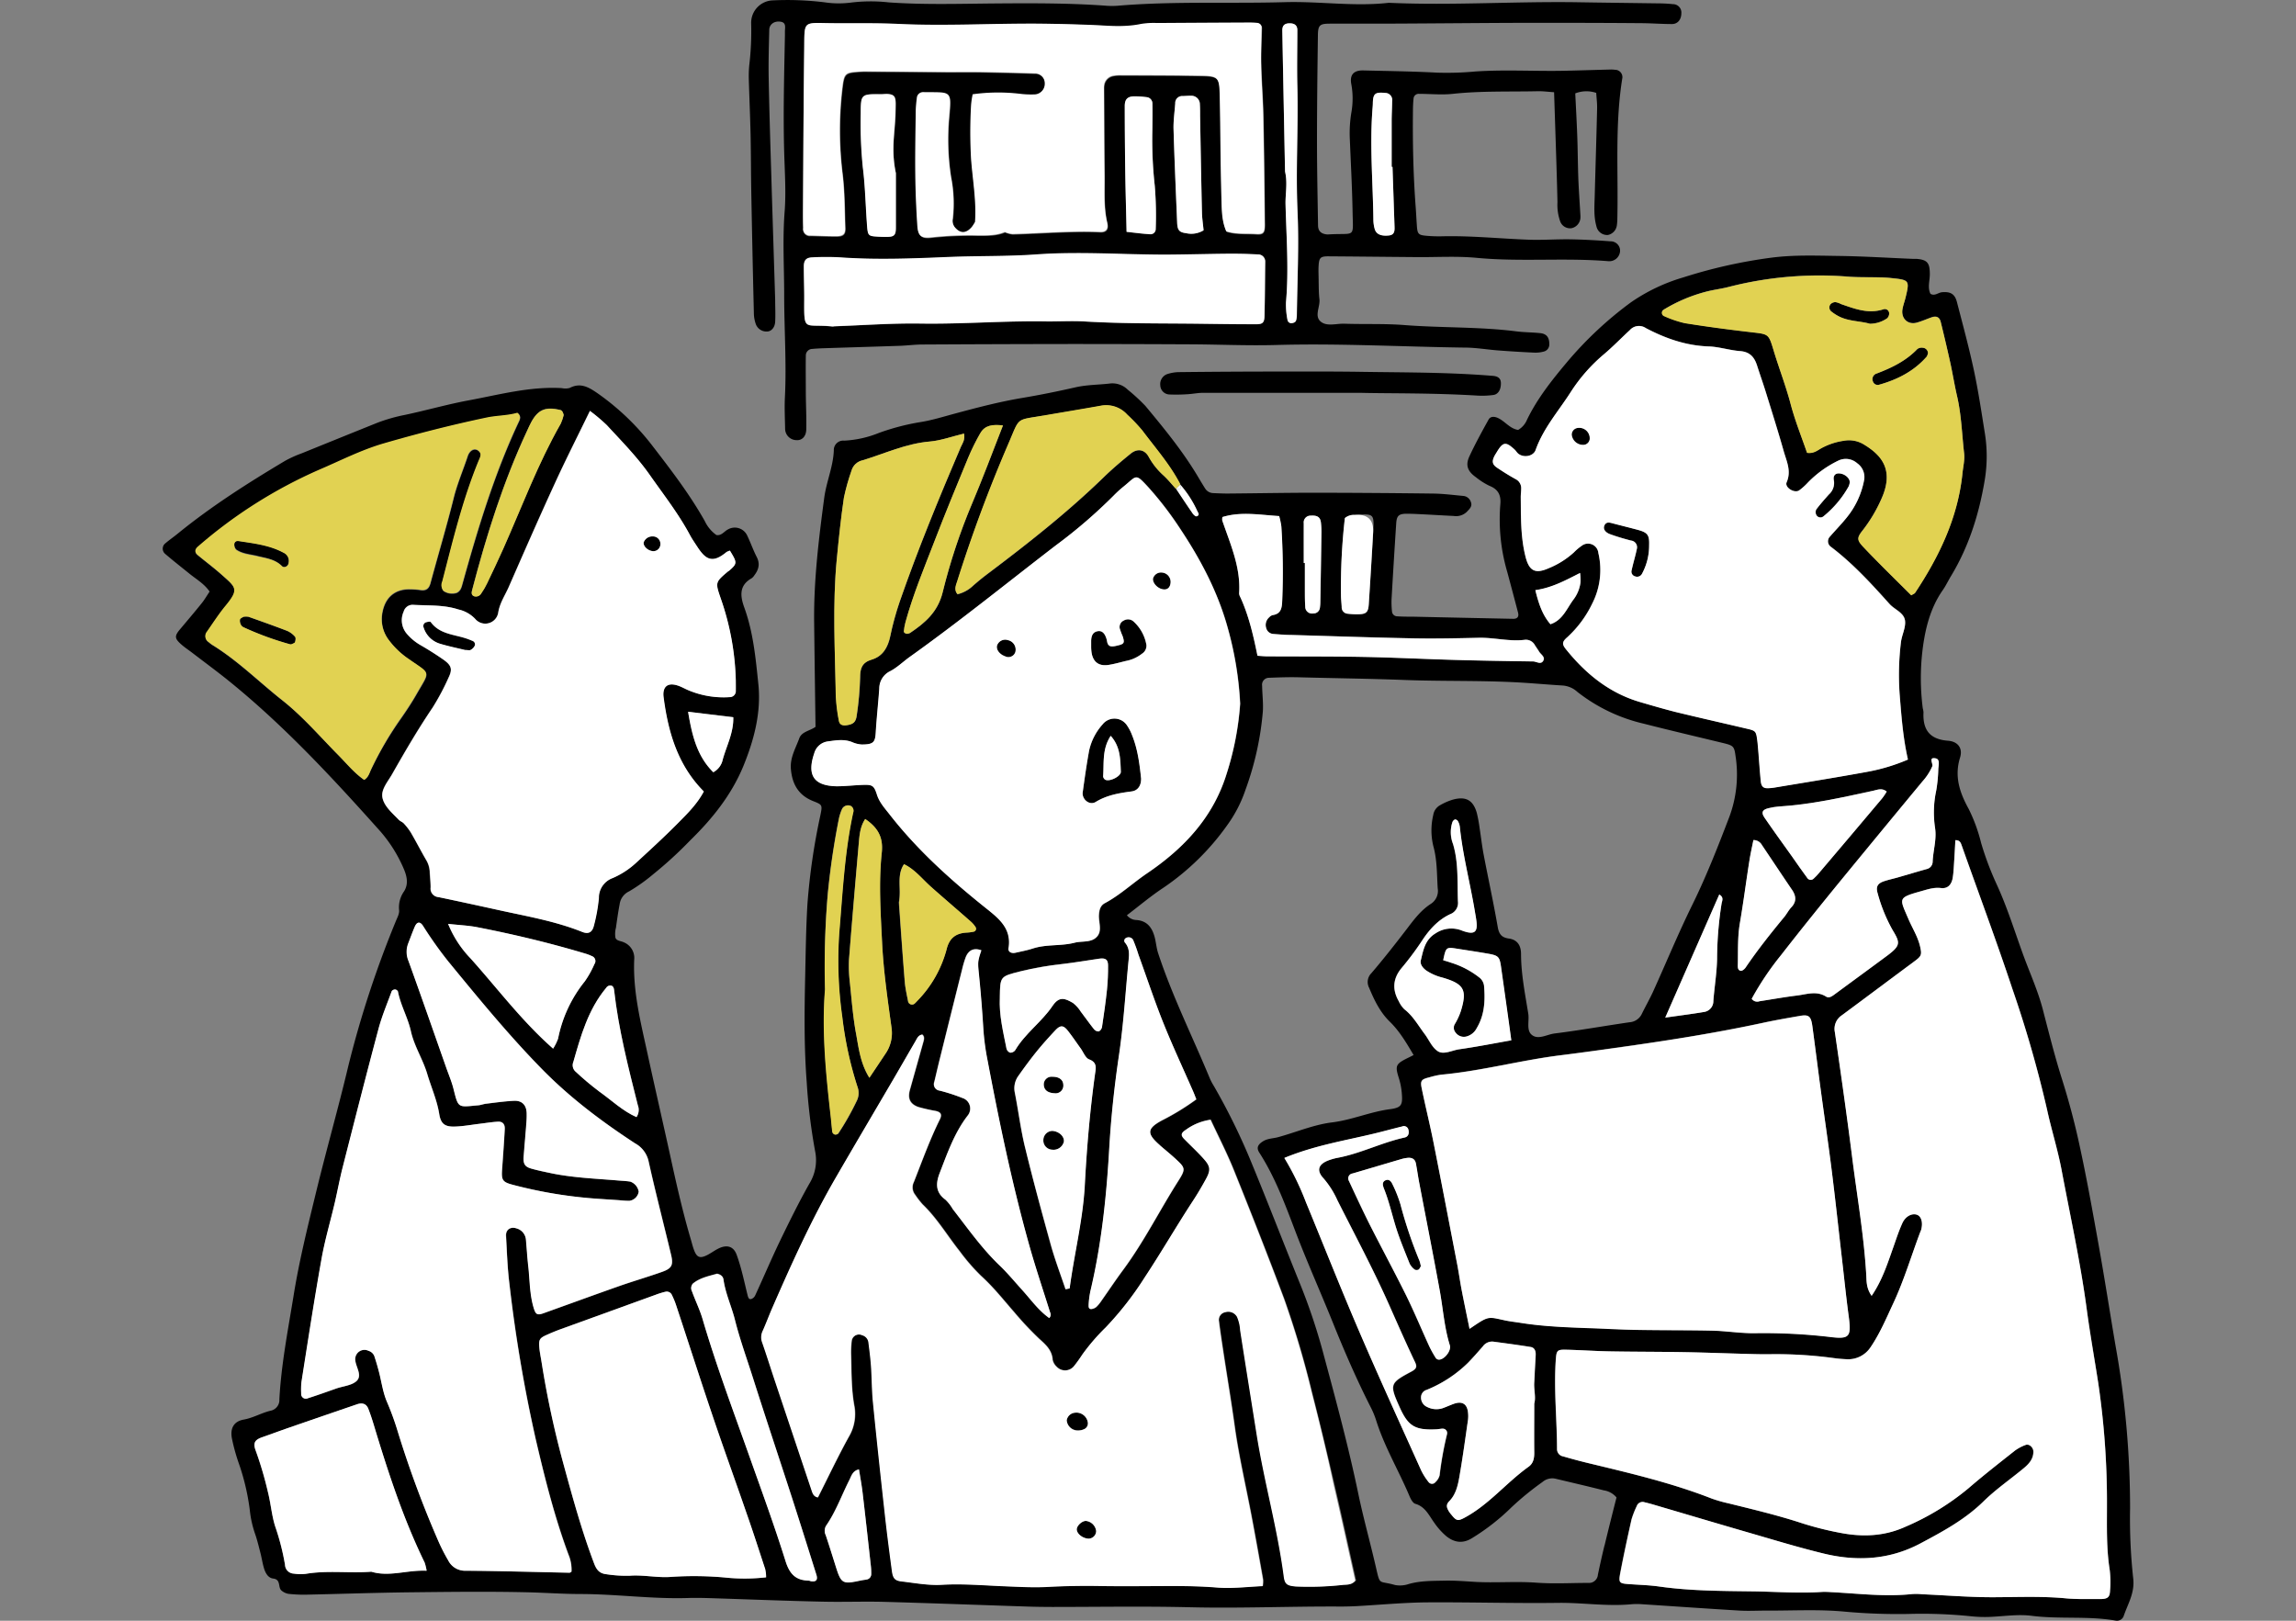 <svg xmlns="http://www.w3.org/2000/svg" id="_レイヤー_2" viewBox="0 0 680 480"><rect x="0" y="0" width="680" height="480" fill="#808080" stroke="none"/><defs><clipPath id="clippath"><path d="M0 0h680v480H0z" style="fill:none;stroke-width:0"/></clipPath><style>.cls-1,.cls-3,.cls-4{stroke-width:0}.cls-3{fill:#e1d252}.cls-4{fill:#fff}</style></defs><g id="_レイヤー_1-2"><g id="_レイヤー_2-2" style="clip-path:url(#clippath)"><path d="M348.28 144.78c1.6 2.39 3.18 4.8 4.82 7.16.3.44.94 1.06 1.26 1 1.17-.3.52-1.14.23-1.73a31.703 31.703 0 0 0-5-7.73c.41 1.24-.16 1.57-1.31 1.3Z" class="cls-4"/><path d="m349.62 143.45-1.34 1.33c1.15.27 1.72-.06 1.34-1.33Z" class="cls-4"/><path d="M630.86 446.8c0-16.2-1.44-32.37-4.32-48.32-1.69-9.93-3.22-19.89-5-29.81S618 348.85 615.85 339c-1.42-6.56-3.15-13.05-5.18-19.47-2.14-6.77-3.86-13.67-5.65-20.54-1.5-5.76-4-11.15-6-16.71-2.48-6.86-4.65-13.84-7.72-20.48a89.836 89.836 0 0 1-4.57-12.19c-.85-3.46-2.07-6.81-3.65-10-2.62-4.72-4.33-9.59-2.58-15.23.85-2.73-.55-4.75-3.54-5-5.53-.41-7.54-3.32-7.28-8.46-.04-.39-.11-.78-.22-1.16-.73-5.69-.76-11.45-.08-17.15.76-6.21 2.25-12.47 6-17.83.91-1.29 1.58-2.75 2.4-4.1 5.3-8.74 8.32-18.31 10-28.31.8-4.69.82-9.48.05-14.17-1-6.24-1.93-12.5-3.26-18.68-1.45-6.75-3.27-13.42-5-20.1-.63-2.39-1.93-3.1-4.44-2.87-1.13.11-2.1 1.21-3.39.47-.92-1.87-.19-3.85-.19-5.79 0-3.42-.74-4.3-4-4.57h-1.19c-7.29-.3-14.59-.77-21.89-.86-6.68-.09-13.32-.36-20.07.54-8.79 1.17-17.46 3.12-25.91 5.83a53.654 53.654 0 0 0-15.46 7.37c-7.02 5.15-13.4 11.13-19 17.79-4.42 5.27-8.75 10.7-11.79 17a6.228 6.228 0 0 1-2.62 3c-2.53-.4-3.93-2.65-6.1-3.59-1-.42-2.11-.46-2.65.52-2 3.62-4 7.24-5.73 11-1.18 2.61-.42 4.39 2 6.09 1.23 1 2.57 1.85 4 2.54 2.65 1.05 3.47 2.84 3.2 5.57-.53 6.72.16 13.47 2.06 19.94 1.08 4 2.14 8 3.19 12 .33 1.25-.2 1.9-1.47 1.87-9.86-.2-19.72-.41-29.57-.63-1.58 0-3.16 0-4.74-.11-.83 0-1.51-.65-1.55-1.48-.13-1.18-.17-2.36-.13-3.54.43-7.5.89-14.99 1.38-22.48.14-2.24.74-2.82 2.89-2.88 1.38 0 2.76.06 4.14.13 3.34.16 6.67.37 10 .53 1.39.22 2.8-.21 3.83-1.17.81-.86 1.79-1.67 1.24-3a2.578 2.578 0 0 0-2.19-1.76c-2.95-.27-5.9-.66-8.86-.7-11.66-.15-23.33-.23-35-.25-8.69 0-17.38.17-26.07.24-1.38 0-2.76-.07-4.15-.13a2.908 2.908 0 0 1-2.45-1.42c-.64-1-1.23-2-1.83-3-4.52-7.7-10.16-14.58-15.85-21.42a56.436 56.436 0 0 0-5.22-4.8 6.44 6.44 0 0 0-5.42-1.8c-3.33.38-6.69.35-10 1.1-5.2 1.18-10.43 2.25-15.68 3.13-6.84 1.14-13.52 2.89-20.19 4.69-3.43.92-6.86 2-10.35 2.53-4.09.68-8.1 1.74-12 3.15a31.512 31.512 0 0 1-10.31 2.3 2.799 2.799 0 0 0-3.09 2.95c-.21 4.82-2.2 9.24-2.83 13.92-1.62 12.14-3.11 24.31-3 36.59.12 10.46.27 20.92.41 31.31-1.67 1.2-4.08 1.39-4.81 3.39-1.05 2.9-2.74 5.64-2.49 9 .35 4.53 2.24 7.87 6.61 9.6 2.76 1.09 2.75 1.14 2.12 4.25-1.89 8.68-3.17 17.48-3.83 26.34-.42 7.08-.5 14.18-.66 21.28-.23 10.44-.35 20.86.45 31.31.42 6.89 1.25 13.75 2.5 20.54.67 3.3.05 6.74-1.73 9.6-3.1 5.51-5.9 11.18-8.65 16.87-2.57 5.34-4.88 10.79-7.36 16.17-.23.51-.65.91-1.18 1.1-.73.21-.93-.53-1.08-1.09-1-4-1.81-8.08-3.24-12-1-2.75-3.11-2.93-5.22-1.95-1.24.58-2.35 1.45-3.58 2.06-2.17 1.07-3.08.64-3.93-1.8-.33-.93-.56-1.89-.84-2.84-2.41-8.15-4.28-16.43-6.09-24.73-2.19-10-4.5-20-6.69-30.06-2-9.26-4.4-18.48-4-28.07a5.006 5.006 0 0 0-3.12-5.18c-.86-.42-2.15-.37-2.45-1.39-.14-.96-.09-1.95.16-2.89.33-2.35.66-4.7 1.1-7a4.919 4.919 0 0 1 2.78-3.78c2.55-1.5 4.97-3.22 7.23-5.14 3.84-3.1 7.48-6.44 10.91-10 6.53-6.38 12.22-13.46 15.73-22 3.17-7.76 5.3-15.84 4.43-24.24-.79-7.64-1.5-15.34-4.16-22.68-1.19-3.29-1.64-6.52 2.14-8.66.33-.23.6-.52.81-.86 1.29-1.68 1.79-3.41.72-5.48s-1.85-4.37-2.89-6.49a4.048 4.048 0 0 0-5.46-1.74c-.02.01-.05.03-.07.04-1.19.56-2 2-3.53 1.7a10.598 10.598 0 0 1-3.41-4.1c-4.37-7.78-9.78-14.86-15.21-21.91a74.185 74.185 0 0 0-16.61-16c-2.51-1.73-5-3.23-8.19-1.55-.76.21-1.57.23-2.34.06-9.41-.55-18.43 1.92-27.53 3.61-6.4 1.18-12.68 3-19.05 4.34-2.73.53-5.4 1.3-8 2.28-7.51 3.02-15 6.05-22.49 9.09-1.67.6-3.3 1.34-4.86 2.19C73.49 143 62.66 149.89 52.69 158c-1.22 1-2.53 1.9-3.73 2.92a2.003 2.003 0 0 0-.05 3.11c2.39 2.06 4.89 4 7.35 6 2 1.59 4.23 2.88 5.82 5.17-.8 1.19-1.48 2.38-2.33 3.44-2.1 2.61-4.28 5.17-6.44 7.74-1.62 1.93-1.63 2.68.24 4.35 1 .92 2.19 1.69 3.29 2.53 3.29 2.52 6.64 5 9.88 7.56 16.59 13.25 31 28.72 45.11 44.49 3.36 3.64 6.04 7.85 7.93 12.43.85 2.15 1.16 4.25-.09 6.24a8.247 8.247 0 0 0-1.47 5.57c.12 1.06-.56 2.26-1 3.35a304.149 304.149 0 0 0-14 42.64c-3 12.66-6.59 25.16-9.65 37.8-2.47 10.15-5 20.34-6.64 30.64-1.65 10.1-3.62 20.18-4.17 30.44a3.235 3.235 0 0 1-2.67 3.4c-2.67.64-5.07 2.1-7.85 2.6-3 .52-4.14 2.63-3.51 5.7.48 2.33 1.11 4.63 1.88 6.88 1.66 4.65 2.8 9.47 3.41 14.37.25 2.35.77 4.67 1.55 6.91.65 1.86 1.1 3.8 1.6 5.71.39 1.53.61 3.11 1.08 4.61.43 1.34 1.19 2.73 2.69 2.91 2.37.28 1.33 2.6 2.43 3.53.59.52 1.32.87 2.1 1 1.77.19 3.54.28 5.32.24 10.25-.22 20.5-.58 30.74-.7 11.64-.13 23.29-.27 34.92 0 5.12.13 10.25.5 15.38.51 10.68 0 21.3 1.52 32 1.18 2.56-.08 5.13 0 7.7.08 10.66.34 21.33.77 32 1 6.13.15 12.26-.1 18.38.06 14 .39 28 .92 42 1.38 2.57.09 5.14.12 7.71.13 13.64 0 27.28-.24 40.9.09 14.83.36 29.65-.3 44.47-.21 1.58 0 3.16-.04 4.74-.12 6.7-.37 13.39-1 20.09-1.11 13.23-.11 26.46.31 39.68.14 7.28-.09 14.52 1.11 21.8.4 1-.08 2-.08 3 0 9.66.63 19.31 1.31 29 1.89 2.55.15 5.13 0 7.7 0 7.91.05 15.87-.44 23.7.34 6.09.54 12.21.76 18.32.66 6.12-.18 12.25.03 18.35.64 2.35.27 4.73.33 7.09.17 3.74-.22 7.56-.74 11.23-.27 8.26 1.05 16.6 0 24.82 1.41 1.02.24 2.07-.3 2.46-1.28 1.22-3.64 3.35-6.87 2.84-11.2-.75-6.86-1.06-13.77-.93-20.67Zm-61.48-215.4c1.19-1.32 2.16-2.81 2.88-4.44.32-.82-1.22-2.79 1-2.36 1.35.26.87 2 .79 3.1-.05 2.17-.27 4.34-.64 6.48-.79 3.67-.89 7.46-.32 11.17.48 3.36-.61 6.61-.73 9.93a2.25 2.25 0 0 1-1.78 2.12c-2.84.8-5.68 1.65-8.52 2.47-1.33.38-2.68.67-4 1.1-2 .64-2.57 1.64-2 3.57 1.02 3.82 2.51 7.49 4.44 10.93 2.28 3.78 2.45 4.57-1.77 7.7-5.07 3.75-10.17 7.48-15.25 11.22-.81.6-1.76 1.36-2.66.79-2.86-1.81-5.77-.68-8.63-.33-3.71.45-7.39 1.13-11.09 1.69-.85.32-1.81.02-2.33-.72a86.16 86.16 0 0 1 8.74-13c5.81-7.47 11.77-14.83 17.75-22.17 8.01-9.77 16.05-19.52 24.12-29.25Zm-115 184.24v14.5c0 1.7-.27 3.22-1.66 4.22-6.57 4.7-11.71 11.18-18.92 15.07-2 1.08-2.48 1-3.93-.81-.26-.3-.5-.61-.72-.94-.61-1-1.1-1.94.07-3.12 1.87-1.89 2.51-4.49 2.95-7 1-5.64 1.76-11.31 2.58-17 .1-.78.1-1.58 0-2.36-.29-2.46-1.76-3.32-4.17-2.47-1.12.4-2.2.9-3.31 1.3-1.52.5-3.18.37-4.61-.36a3.017 3.017 0 0 1-1.81-2.83c-.01-1.02.65-1.93 1.63-2.22a37.64 37.64 0 0 0 12.31-8.06c1.51-1.56 2.93-3.19 4.36-4.82.7-.99 1.87-1.53 3.07-1.42 3.71.5 7.43 1 11.12 1.59 1.09.18 1.5 1.13 1.44 2.24-.16 2.76-.3 5.52-.44 8.27-.09 2.2.59 4.35.06 6.22h-.02Zm-24.09-165.72a9.534 9.534 0 0 1-.16-6.41c.14-.35.41-.64.76-.79.35.01.67.19.86.49.3.51.49 1.08.57 1.67.87 8.47 3.07 16.7 4.46 25.08.13.78.28 1.56.39 2.34.51 3.47-.06 4.87-4.16 3.35a8.416 8.416 0 0 0-7.87.8c-3.14 1.89-3.64 5-4.37 8-.29 1.16.58 2.24 1.6 3 1.48.98 3.12 1.7 4.84 2.11 6.38 1.87 7.32 3.63 5.45 9.82a19.39 19.39 0 0 1-1.71 3.77c-.59.82-.54 1.94.13 2.7.71.98 1.94 1.43 3.12 1.15 1.36-.34 2.5-1.25 3.13-2.5 2.36-3.94 2.54-8.23 2.16-12.63-.15-.98-.68-1.86-1.49-2.44a25.947 25.947 0 0 0-8.38-4.34c-.73-.26-1.49-.47-2.22-.7.79-3.78.92-3.9 3.93-3.44s6.24.95 9.35 1.5 3.45.95 3.89 4.2c.95 7 1.95 14 3 21.46-5 .88-10.18 1.91-15.41 2.65-2.12.3-4.52 1.73-6.33.59s-2.61-3.36-3.91-5.09c-1.89-2.52-3.41-5.33-6-7.33a7.85 7.85 0 0 1-1.67-2.4q-3-5.17.75-9.73c2.15-2.55 4.15-5.22 6-8 2.16-3.33 4.81-6.35 8.5-8.06a3.56 3.56 0 0 0 2.24-3.76c-.2-5.71.26-11.46-1.45-17.06Zm-10 100.3c2 10.65 4.14 21.29 6.08 31.95 1 5.43 1.36 11 3 16.27.49 1.56-1.49 4.14-3.13 4.26-.38.02-.75-.15-1-.44-.74-1.16-1.41-2.36-2-3.6-2.3-5-4.41-10.11-6.84-15.06-3.49-7.06-7.25-14-10.8-21-2.13-4.22-4.11-8.51-6.1-12.8-.43-.69-.22-1.6.47-2.03.18-.11.39-.19.6-.21 4.92-1.44 9.83-2.91 14.75-4.35.52-.13 1.05-.22 1.58-.28 1.31-.11 2.1.39 2.33 1.49.43 1.9.68 3.86 1.05 5.8h.01ZM416 336.9c-6.75 1.51-13 4.73-19.8 6-.97.18-1.92.45-2.84.8-3 1.16-3.51 3-1.36 5.31 1.69 1.94 3.08 4.12 4.13 6.46 5.15 10.22 10.56 20.32 15.22 30.77 2.56 5.76 5.09 11.53 7.8 17.23.66 1.39.36 2-1.14 2.8-6.34 3.39-6.46 3.75-3.47 10.44 2.56 5.74 4.61 7 11.06 6.64.59 0 1.17-.21 1.75-.19.71 0 1.3.56 1.31 1.27 0 .12-.01.24-.05.36-.98 4.02-1.71 8.09-2.2 12.2-.21.77-.64 1.47-1.24 2-.41.55-1.2.66-1.75.25-.09-.07-.18-.16-.25-.25-.86-1.07-1.61-2.24-2.21-3.48-6.15-13.68-12.4-27.31-18.32-41.08-5.46-12.7-10.53-25.55-15.8-38.32a80.169 80.169 0 0 0-6.46-13.11c8.71-3.62 17.27-5.07 25.69-7 3.07-.71 6.1-1.57 9.17-2.31a1.373 1.373 0 0 1 1.85.94c.27.97.04 2.01-1.09 2.27Zm34.36 54.84c-1.56-.25-3.13-.41-4.67-.74-5.17-1.11-4.7-1.42-10.48 2.51-.85-4.15-1.62-7.81-2.33-11.47-.48-2.51-.83-5.05-1.31-7.57-2.3-12-4.59-24-7-36-1.07-5.41-2.41-10.77-3.52-16.18-.47-2.29-.11-2.68 2.2-3.25 1.13-.34 2.29-.61 3.46-.79 12-1.09 23.69-4.3 35.65-5.78 6.46-.8 12.91-1.72 19.36-2.63 13.48-1.89 26.92-4.06 40.24-6.92 3.67-.79 7.36-1.43 11-2.07 2.7-.47 3.37.08 3.78 3 .85 6.26 1.63 12.53 2.47 18.8 1.08 8 2.26 16 3.27 24 1.08 8.62 2 17.26 3 25.89.66 5.69 1.23 11.39 2 17.06.85 6.28.36 7.06-5.64 6.3-7.43-.86-14.9-1.23-22.38-1.1-4.12 0-8.24-.66-12.37-.76-9.88-.22-19.77 0-29.63-.51-9.03-.4-18.14-.36-27.14-1.79h.04Zm42.83-90.36 16-36.46c1.46.85.82 1.9.68 2.71a108 108 0 0 0-1.33 16.46c-.06 4.12-.78 8.22-1.1 12.35a3.232 3.232 0 0 1-2.81 3.27c-3.46.59-6.95 1.02-11.48 1.67h.04Zm37.53-37.94c1.23 1.81 1.5 3.52-.17 5.27-.81.85-1.34 2-2.09 2.86-4 4.87-7.93 9.79-11.46 15-.29.44-.92 1-1.34.93-1-.1-1-1.08-.94-1.82.09-4.13-.1-8.25.61-12.36 1.07-6.2 1.88-12.44 2.85-18.66.3-1.93.74-3.83 1.15-5.89 1.04-.02 2 .54 2.51 1.45 2.93 4.41 5.87 8.78 8.84 13.22h.04Zm-6.74-24.12c.95-.23 1.92-.38 2.9-.46 9.47-.58 18.69-2.66 27.92-4.67 1.3-.28 2.56-.92 4 .24-.38.66-.81 1.3-1.27 1.91-6.22 7.38-12.45 14.75-18.69 22.1-.5.61-1.04 1.18-1.62 1.72-.45.51-1.22.56-1.74.12a.93.93 0 0 1-.26-.33c-1.53-2.05-3-4.16-4.44-6.25-2.73-3.84-5.52-7.65-8.18-11.55-1.09-1.57-.6-2.4 1.34-2.83h.04ZM492.66 91.73c3.87-2.37 8.06-4.16 12.44-5.32 2.27-.62 4.65-.87 6.93-1.47 11.68-2.99 23.77-4 35.78-3 3 .21 5.92.1 8.87.18 1.19 0 2.37.09 3.55.21 5.27.55 5.37.68 4.13 5.77-.28 1.15-.71 2.27-.91 3.43-.47 2.73 1.58 4.69 4.2 4 1.52-.41 3-1.08 4.46-1.59s2.33 0 2.67 1.38c.99 4 1.94 8.02 2.83 12.07.72 3.28 1.25 6.59 2 9.86 1.3 5.61 1.45 11.35 2.1 17 .22 1.91-.29 3.91-.49 5.87-1.35 13.11-6.86 24.57-14 35.37-.2.3-.63.43-1.17.78-4.69-4.7-9.5-9.35-14.1-14.21-2-2.12-2.09-2.77-.25-5.07 2.18-2.81 4.01-5.88 5.45-9.13 3.92-8.58.22-13-4.9-16.12a8.426 8.426 0 0 0-6.2-1.24c-2.35.34-4.61 1.1-6.69 2.24-1.18.68-2.29 1.61-4.17 1.33-1.6-4.66-3.52-9.41-4.83-14.33-1.42-5.35-3.42-10.49-5-15.76-1.56-5.11-1.44-5-6.42-5.6-6.67-.77-13.32-1.65-19.94-2.71a31.47 31.47 0 0 1-6.12-2.13c-.54-.24-.78-.86-.54-1.4.07-.16.18-.3.32-.41ZM449 141.91c-1.9-1-3.75-2.2-5.55-3.41-1.46-1-1.61-1.9-.76-3.55.18-.35.4-.67.6-1 1.87-3.13 2.69-3.27 5.29-.87.44.4.74 1 1.2 1.31 1.58 1.21 4.4.74 5.07-1.16 2.29-6.46 6.8-11.53 10.4-17.16a49.69 49.69 0 0 1 9.69-11.07c2.7-2.3 5.19-4.85 7.79-7.25a3.6 3.6 0 0 1 4.74-.6c5.8 3.05 11.89 5.2 18.59 5.43 3.12.1 6.21 1.15 9.34 1.38 2.87.21 4.19 1.78 5 4.24.84 2.63 1.77 5.24 2.59 7.88 1.81 5.84 3.66 11.68 5.32 17.56.83 3 2.31 5.84.86 9.18-.65 1.49 2.24 3.33 3.69 2.41.94-.69 1.82-1.48 2.61-2.34 2.62-2.7 5.7-4.91 9.09-6.53 1.84-.85 4-.53 5.51.82a4.998 4.998 0 0 1 2 5.22 24.67 24.67 0 0 1-4.94 10.6c-1.58 2-3.4 3.84-5.07 5.78-.81.75-.87 2.01-.12 2.83.1.11.22.21.34.29 6.47 4.92 11.94 10.86 17.33 16.89 1.54 1.74 4.39 2.61 4.63 5.08.21 2-1 4.2-1.23 6.34-.62 5.08-.74 10.21-.38 15.31.52 6.45 1 12.9 2.46 19.37a55.514 55.514 0 0 1-12.09 3.67c-9.11 1.7-18.28 3.13-27.43 4.66-.59.09-1.18.15-1.77.18-1.45.07-2.1-.46-2.26-2.07-.28-2.74-.46-5.5-.68-8.26-.12-1.38-.21-2.76-.4-4.13-.32-2.37-.51-2.57-2.81-3.11-7.1-1.65-14.22-3.25-21.31-5-3.49-.83-6.89-1.83-10.34-2.83-9.3-2.63-16.39-8.41-22.3-15.82-1.12-1.41-1.11-2.14.48-3.5a32.69 32.69 0 0 0 7.36-9.93c2.37-4.63 3.01-9.94 1.82-15a3.07 3.07 0 0 0-5-2.09c-.81.56-1.56 1.2-2.25 1.91-2.2 2-4.74 3.59-7.5 4.7-4 1.78-5.77.73-6.82-3.43-1.47-5.82-1.35-11.74-1.41-17.65 0-.79.12-1.58.12-2.37.12-1.18-.47-2.32-1.5-2.91Zm10.21 43c-2.36-2.73-3.47-6-4.48-10.1 5-.72 8.92-2.9 13.25-5.09.13.91.17 1.84.13 2.76-.22 1.76-.88 3.45-1.92 4.89-2.11 2.68-3.28 6.28-7 7.5l.02.04Zm-60.88-31.45c.81-.66 1.84-1 2.88-.93 5.78-.43 5.8-.43 5.48 5.21-.4 7.07-.83 14.14-1.29 21.2-.15 2.46-.77 3-3.32 3-.99.02-1.97-.04-2.95-.16a1.893 1.893 0 0 1-1.75-2c-.05-1.18-.22-2.35-.21-3.53a179.5 179.5 0 0 1 1.14-22.83l.02.04Zm-12.2 1.54c-.14-1.1.63-2.1 1.72-2.24.12-.02.23-.02.35-.02 1.89-.14 2.79.42 3 1.94.12.98.18 1.96.17 2.94-.09 6.86-.2 13.72-.33 20.58 0 .59-.04 1.18-.12 1.76-.09 1.03-.97 1.8-2 1.74a2 2 0 0 1-2.35-2c-.11-1.57-.1-3.14-.11-4.71v-8.23h-.33c-.01-3.95-.04-7.87 0-11.76ZM362 153.16c5.49-1.69 11.09-.64 16.81-.29.29 1.02.51 2.05.65 3.1.47 7.28.56 14.57.26 21.86-.1 2.11-.22 4-2.84 4.37-.39.11-.73.33-1 .63-.9.79-1.24 2.03-.88 3.17.26.99 1.13 1.69 2.15 1.73 1.77.15 3.54.25 5.32.3 12 .36 24 .78 36.07 1 6.49.13 13 0 19.49-.16 4.54-.1 9 1.16 13.58.6a3.01 3.01 0 0 1 3 1.55c.43.67.89 1.31 1.31 2s1.71 1.47 1.28 2.47c-.67 1.52-2.05.4-3.09.38-7.71-.11-15.41-.23-23.11-.45-9.27-.26-18.53-.72-27.79-.9s-18.53-.11-27.79-.16c-.78 0-1.56-.07-3-.14-1.25-6.14-2.59-11.91-5.07-17.33-.2-.34-.33-.72-.37-1.12.53-7.73-2.61-14.6-5-21.64-.03-.32-.02-.65.02-.97Zm-53.06-30c5.64-1 11.29-1.9 16.92-2.91 2.94-.63 5.99.36 8 2.6 1.59 1.47 3.09 3.04 4.48 4.7 3.9 5.22 8.23 10.12 11.25 15.95 2.03 2.32 3.72 4.92 5 7.73.29.59.94 1.43-.23 1.73-.32.09-1-.53-1.26-1-1.64-2.36-3.22-4.77-4.82-7.16-1.19-1.31-2.31-2.69-3.6-3.9a20.948 20.948 0 0 1-4.41-5.5c-1.2-2.3-3.36-2.68-5.4-1-2.77 2.23-5.49 4.53-8 7-10.65 10.33-22.27 19.48-34.1 28.39a74.328 74.328 0 0 0-4.58 3.72c-1.28 1.23-2.86 2.1-4.58 2.52-1.13-1.32-.44-2.71-.06-3.91a429.15 429.15 0 0 1 15.05-40.47c3.53-8.23 2.04-7.11 10.33-8.54v.05Zm-18.59 5.17c1.35-2.38 3.63-2.65 6.7-2.3-3.19 8.11-6 15.68-9.14 23.11-3.59 8.53-6.51 17.32-8.72 26.31-1.44 5.82-5.16 9-9.61 12-.33.21-.72.31-1.11.27-.3 0-.8-.42-.78-.61.08-.97.26-1.94.51-2.88 2.26-8.17 5.51-16 8.56-23.89 3.18-8.25 6.55-16.44 9.93-24.61 1.06-2.56 2.28-5.05 3.65-7.45v.05Zm-42.51 37.27c.58-6.09 1.22-12.17 2.11-18.22.57-2.71 1.33-5.39 2.25-8a4.346 4.346 0 0 1 3.29-3.05c6.59-2 12.88-5 19.91-5.56 3.29-.29 6.5-1.48 10.13-2.35.33 1.89-.46 2.85-.92 3.92-6.45 15.08-12.69 30.24-18.08 45.73-1.15 3.36-2.1 6.79-2.82 10.27-.7 3.35-2.17 6-5.52 7-2.86.86-3.41 2.59-3.42 5.31-.1 3.75-.44 7.49-1 11.2-.26 2.06-1.05 2.66-3.08 2.93-1.08.15-2-.13-2.21-1.35-.46-2.31-.75-4.65-.89-7-.28-13.64-1.06-27.27.24-40.88v.05Zm-6.66 57.6c.51-1.97 2.19-3.4 4.21-3.6 2.35-.33 4.69-.71 7 .21.9.41 1.86.65 2.84.72 3.54 0 4-.69 4.18-3.53.26-4.34.74-8.66 1.05-13a5.688 5.688 0 0 1 3.24-5.19c2.07-1.08 3.81-2.8 5.73-4.18 14.8-10.55 28.92-22 43.32-33.07 6.05-4.46 11.75-9.38 17.07-14.69.97-1.02 1.99-1.98 3.08-2.87 3.93-3.19 3.33-4 7.45.51 3.42 3.83 6.54 7.93 9.34 12.24 6 9.09 11.07 18.71 14 29.3 2.04 7.29 3.27 14.78 3.65 22.34a88.04 88.04 0 0 1-4 20.71c-4 12.94-12.65 22.12-23.52 29.52-4.24 2.88-8 6.44-12.55 8.87-1.31.7-1.65 2-1.73 3.54-.12 2.27 1.18 4.94-.93 6.71-1.7 1.42-4.18.9-6.28 1.45-4 1-8.29.4-12.3 1.69-1.69.55-3.44.88-5.17 1.27-1.25.28-2.24-.25-2.07-1.33.9-5.57-2.47-8.5-6.34-11.59-10.51-8.4-20.53-17.35-28.85-28-1.44-1.85-3-3.56-3.8-5.94-.87-2.74-1.39-2.94-4.29-2.84-2.57.09-5.13.45-7.69.4-6.82-.13-8.82-3.3-6.65-9.7v.05Zm102.29 116c1.48 1.3 3 2.52 4.48 3.86 3.17 2.93 3.38 3.1.95 6.91-5.49 8.66-10.09 17.87-16.21 26.15-2.23 3-4.3 6.13-6.46 9.19-.43.66-.93 1.27-1.5 1.82-.43.36-.96.58-1.52.63-.85 0-.79-.79-.76-1.29.07-1.38.25-2.74.54-4.09 3.28-13.86 4.74-27.94 5.56-42.15.53-9.22 1.52-18.43 2.88-27.61 1.38-9.34 1.94-18.8 2.86-28.22.18-1.79.22-3.55-1-5.06a.888.888 0 0 1 .22-1.45c.72-.43 1.64-.21 2.09.5.61 1.45 1.15 2.93 1.61 4.44 2.48 6.85 4.8 13.77 7.5 20.54s5.82 13.37 8.74 20.05c.31.7.56 1.41.89 2.23a73.45 73.45 0 0 1-10.17 6.23c-4.49 2.36-4.59 3.82-.71 7.22v.1ZM285 325.16c-2.2-.87-4.46-1.61-6.76-2.19a1.91 1.91 0 0 1-1.7-2.08c.02-.18.06-.35.13-.52.56-2.31 1.08-4.62 1.66-6.92 2.18-8.82 4.38-17.64 6.59-26.45.27-1.15.6-2.29 1-3.4.83-2.23 2.38-3 4.68-2.19-1.17 3.49-1.08 3.48-.66 7.75.51 5.11.92 10.23 1.23 15.36.21 3.15.62 6.29 1.24 9.39 3.46 18.25 7.25 36.43 12.22 54.33 1.9 6.85 4.19 13.59 6.31 20.37.3.56.21 1.26-.24 1.72-3.24-2.3-5.51-5.56-8.15-8.46-2.13-2.33-4.15-4.78-6.43-7-5.32-5.08-9.5-11.06-14-16.82-.58-1.01-1.29-1.93-2.12-2.75-3-2.16-2.87-4.89-1.72-7.85 2.28-5.88 4.34-11.87 8.21-17a3.288 3.288 0 0 0-.31-4.63c-.34-.3-.75-.53-1.18-.66Zm-17.3-69.22c3.27 1.57 5.44 4.45 8.08 6.78 3.83 3.39 7.73 6.72 11.57 10.1.59.5 1.11 1.09 1.53 1.74.28.41.17.96-.23 1.24-.09.06-.2.11-.31.13-.77.17-1.55.26-2.33.29-3.13.25-4.92 1.74-5.7 4.95-1.53 5.75-4.51 11-8.67 15.25-.27.29-.54.58-.83.84a1.191 1.191 0 0 1-1.87-.56c-.35-1.93-.8-3.86-1-5.81-.65-8.05-1.21-16.11-1.76-23.62.82-4.14-.74-7.96 1.54-11.33h-.02Zm28.39 39.48c.1-6.3.12-6.24 6-7.74 4.21-1.03 8.49-1.77 12.8-2.23 3.53-.42 7-1 10.54-1.53 1.94-.28 2.72.23 2.71 2 .02 2.37-.08 4.74-.31 7.1-.39 3.72-.92 7.42-1.48 11.12-.1.56-.45 1.04-.95 1.31-.54.02-1.07-.22-1.41-.64-1.36-1.69-2.59-3.47-3.91-5.19-.62-1-1.41-1.89-2.34-2.61-2.35-1.36-4-2.08-6.06.91-3.23 4.76-8.12 8.12-11.06 13.12-.35.46-.89.72-1.46.71-.52-.19-.93-.61-1.09-1.14-.97-5-2.22-10-1.96-15.19h-.02Zm7.47 44.46c-1.31-5.36-2-10.88-3.05-16.3-.36-1.75.05-3.57 1.12-5 1.7-2.42 3.46-4.81 5.32-7.11s3.61-4.19 5.49-6.23c1.54-1.66 2.42-1.66 3.78.06s2.55 3.51 3.82 5.27c.8 1.12 1.4 2.81 2.48 3.21 2.49.93 2 2.67 1.74 4.37-1.46 10.78-2.39 21.61-3 32.46-.54 10.51-3.14 20.65-4.51 31l-1.21.25c-1.49-4.44-3.17-8.82-4.44-13.33-2.6-9.53-5.19-19.06-7.52-28.65h-.02Zm-58.52-74.22c.73-7.85 1.87-15.66 3.42-23.39.22-.96.53-1.89.94-2.78.51-.89 1.62-1.24 2.55-.82.68.41.97 1.25.69 2-2.52 11.61-3.11 23.45-4.09 35.23-.61 8.45-.32 16.95.88 25.34.83 7.05 2.36 14.01 4.57 20.76a5.11 5.11 0 0 1-.17 3.95 79.537 79.537 0 0 1-5.52 9.77c-.27.25-.64.36-1 .31-.35-.1-.62-.37-.74-.71-.21-1.56-.31-3.13-.49-4.7-1.43-12.54-2.67-25.1-1.71-37.64-.26-9.11-.03-18.23.69-27.32h-.02Zm8.44 40.24c-.87-4.83-1.26-9.76-1.76-14.66-.29-2.34-.39-4.71-.28-7.07.89-11.6 1.89-23.19 2.92-34.77.2-2.31.43-4.66 1.87-6.84 3.66 2.47 5.41 5.33 4.91 9.95-1 8.83-.34 17.7.09 26.57.42 8.5 1.63 16.85 2.79 25.23.42 2.75-.23 5.55-1.83 7.83-1.51 2.27-3 4.53-4.73 7.06-2.67-4.33-3.16-8.9-3.96-13.3h-.02Zm-64.59 21.35c.49 1.19.35 2.53-.36 3.6-4.13-1.81-7.41-5-11-7.55a83.393 83.393 0 0 1-7.19-6.08c-.7-.73-.9-1.81-.5-2.74 2.22-7.76 4.39-15.53 9.71-21.91.29-.5.86-.78 1.44-.7.69.16.86.81.92 1.37 1.3 11.55 4.17 22.76 7 34.01h-.02Zm-23.63-19.6c-.38 1.03-.87 2.01-1.46 2.93-9.24-8.13-16.45-17.8-24.45-26.72a32.071 32.071 0 0 1-6.65-10.23c3.28.36 6 .46 8.69 1 10.86 2.12 21.6 4.69 32.2 7.88.56.18 1.11.39 1.64.65.82.25 1.28 1.12 1.03 1.94-.05.16-.13.32-.23.45a28.12 28.12 0 0 1-2.85 5.15 39 39 0 0 0-7.9 16.95h-.02Zm48.78-82.72c-.32 1.62-1.35 3-2.8 3.78-4.85-4.81-6.32-11-7.46-17.91l13.38 1.61c.14 4.59-1.98 8.45-3.1 12.52h-.02Zm-56.82-99.7c2.06-3.92 4.26-4.89 8.66-3.84.68.16.84.73 1.07 1.49-.21.89-.51 1.77-.89 2.6-6.74 11.85-11.48 24.62-17 37-1.52 3.42-3.14 6.8-4.75 10.18-.5 1.07-1.1 2.09-1.77 3.06a1.82 1.82 0 0 1-2 .89c-1-.31-.91-1.13-.71-1.89 4.24-16.22 9.25-32.17 16.38-47.4.33-.68.67-1.4 1.03-2.09h-.02ZM109.88 228c-.5 1-.79 2.23-2 3-2.9-2-5.15-4.78-7.63-7.3-5.42-5.47-10.45-11.38-16.51-16.15-7-5.5-13.28-11.85-20.91-16.52a9.33 9.33 0 0 1-.93-.73 2.068 2.068 0 0 1-.55-3.09c1.81-2.59 3.52-5.27 5.53-7.69 4-4.86 3.1-5.43-1-9.07-2.36-2.11-4.89-4-7.31-6-1-.84-.72-1.73.14-2.46a140.796 140.796 0 0 1 35.89-22.73c6.35-2.71 12.5-5.89 19.19-7.82 10-2.91 20.17-5.49 30.4-7.64 3-.64 6.24-.57 9.11-1.42 1.31 1 .66 2 .29 2.82-7.15 15.27-12 31.33-16.51 47.53-.32 1.15-.54 2.32-1.76 2.91-1.32.44-2.77.24-3.92-.54-.63-.78-.76-1.85-.35-2.77 3.12-12 6-24.15 10.75-35.7.45-1.1 1.15-2.17-.18-3.13-1.08-.76-2.46-.12-3.07 1.71-1.36 4.12-3.09 8.1-4.14 12.35-2.1 8.43-4.6 16.76-6.86 25.16-.44 1.63-1.23 2.35-2.92 2.12-1.18-.16-2.36-.25-3.55-.24-4.23.06-6.91 2.5-7.74 6.66-.64 2.94.04 6.01 1.87 8.4 1.66 2.22 3.69 4.15 6 5.69 6.51 4.59 6.28 3.17 2.13 10.41-1.38 2.4-2.91 4.71-4.5 7-3.42 4.81-6.42 9.91-8.96 15.24Zm9.6 15.78c-.38-.42-1-.62-1.42-1-1.91-2-4.32-4-4.83-6.57-.48-2.41 1.61-4.73 2.86-6.93 3.79-6.69 7.65-13.34 12-19.73 1.78-2.84 3.36-5.81 4.72-8.87 1.24-2.57.86-3.69-1.69-5.45a93.3 93.3 0 0 0-6.49-4.11c-1.55-.87-2.94-2-4.11-3.35a6.166 6.166 0 0 1-1-6.66 2.715 2.715 0 0 1 2.69-2c4.51.27 9.09-.06 13.48 1.37 1.91.41 3.65 1.39 5 2.8a3.898 3.898 0 0 0 5.48.51c.7-.58 1.18-1.4 1.34-2.3.44-2.88 2-5.12 3.11-7.62 4.51-10.29 9-20.59 13.71-30.8 3.2-7 6.69-13.85 10.35-21.39 1.75 1.3 3.42 2.71 5 4.22 4.41 4.79 9 9.42 12.75 14.79 4.08 5.82 8.47 11.42 11.84 17.71.65 1.22 1.45 2.35 2.2 3.51 2.37 3.67 4.37 5.13 8.59 1.62.33-.21.69-.36 1.07-.47 2.2 3.6 2.19 3.81-.19 5.92l-.46.37c-3.64 3.13-3.69 3.15-2.07 7.86a79.351 79.351 0 0 1 4.48 24.36c0 1 .07 2 0 3 .04.99-.72 1.82-1.71 1.87h-.12c-4.16.29-8.32-.4-12.17-2-1.08-.47-2.12-1.07-3.24-1.43-3-1-4.61.34-4.18 3.55 1.36 10.35 4.21 20.1 11.9 27.82-1.92 3.59-4.58 6.26-7.19 8.9-4.16 4.21-8.54 8.21-12.88 12.24a24.411 24.411 0 0 1-6.93 4.51 6.166 6.166 0 0 0-4.08 5.9c-.26 2.75-.75 5.47-1.46 8.14-.46 2-1.6 2.66-3.49 1.9-7.74-3.1-15.91-4.54-24-6.3-6.17-1.34-12.34-2.68-18.53-4a2.511 2.511 0 0 1-2.36-2.64c0-.06 0-.12.02-.17 0-1.58-.18-3.16-.26-4.73a7.38 7.38 0 0 0-1-3.36c-1.57-2.72-3-5.51-4.6-8.23a17.89 17.89 0 0 0-2.13-2.77ZM110 465.48c-6.47.51-13-.46-19.44.64-1.17.13-2.35.11-3.52-.07a2.693 2.693 0 0 1-2.64-2.62c-.66-3.88-1.65-7.71-2.94-11.43-1-3.18-1.26-6.58-2.06-9.83-.97-4.23-2.19-8.4-3.66-12.48-.92-2.42-.18-3.29 2-4.05 2.61-.91 5.2-1.88 7.81-2.78 6.72-2.33 13.45-4.64 20.18-6.94 1.62-.55 2.78-.1 3.35 1.35s1.07 3 1.53 4.49c4.22 14 8.73 27.88 15.17 41 .26.79.46 1.6.59 2.42-5.85-.25-11.04 1.92-16.37.3Zm59.3 0c-.24.13-.41.32-.58.31-10.24-.21-20.48-.52-30.73-.59-2.2.09-4.25-1.12-5.22-3.1-1-1.7-1.9-3.45-2.71-5.25a307.177 307.177 0 0 1-12.16-32.71c-.9-3.02-1.98-5.99-3.22-8.89-1.25-2.85-1.64-6.06-2.44-9.11-.4-1.52-.84-3-1.34-4.53-.3-.74-.93-1.31-1.7-1.53-1.36-.67-3-.12-3.67 1.24-.24.47-.33 1.01-.27 1.53.19 2.1 2.15 4.5.38 6.16-1.44 1.34-4 1.52-6 2.22-2.79 1-5.57 2-8.39 2.88a1.39 1.39 0 0 1-2-1.41c-.07-1.18-.04-2.37.1-3.55 1.92-12.07 3.76-24.16 5.9-36.2 1-5.6 2.62-11.09 3.92-16.63.81-3.46 1.44-6.95 2.31-10.39 3.51-13.76 7-27.52 10.67-41.23 1-3.8 2.57-7.46 3.92-11.17.24-.31.61-.49 1-.48.36.05.67.27.83.6.78 4.09 2.94 7.72 3.84 11.8 1 4.41 3.55 8.28 4.84 12.64 1.18 4 2.89 7.73 3.55 11.88.46 2.84 1.63 3.75 4.48 3.69 2.55-.06 5.09-.55 7.64-.85 1.76-.21 3.52-.51 5.28-.6 1.4-.07 2.12.73 2 2.25-.21 3.94-.5 7.88-.78 11.82-.23 3.19.07 3.8 3.14 4.61 8.22 2.17 16.63 3.57 25.11 4.16l6.49.43c1 .12 2 .18 3 .18 1.4-.2 2.51-1.29 2.74-2.69a3.81 3.81 0 0 0-2.51-3c-1.17-.19-2.36-.23-3.54-.33-6.49-.55-13-.79-19.42-2.06-2.13-.42-4.26-.86-6.34-1.46s-2.43-1.45-2.27-3.55c.25-3.34.56-6.68.81-10 .09-1 .11-2 .08-3-.11-2.32-1.43-3.66-3.81-3.53-2.75.14-5.49.53-8.22.86-.78.09-1.54.41-2.32.47-6 .54-5.85 1-7.29-4.76-.52-2.1-1.38-4.11-2.1-6.16-3.74-10.62-7.43-21.25-11.26-31.83a6.923 6.923 0 0 1-.09-5.16c.64-1.65 1.24-3.32 1.94-4.95s1.58-1.63 2.46-.27c2.31 3.67 4.83 7.22 7.54 10.61 8.89 10.83 17.77 21.66 27.57 31.69 8.33 8.52 17.78 15.62 27.7 22.11a7.989 7.989 0 0 1 4 5.38c2.05 9.25 4.45 18.43 6.65 27.65.71 3 .21 3.94-2.62 5-4.27 1.52-8.63 2.78-12.9 4.28-7.45 2.62-14.86 5.33-22.29 8-1.85.66-2.31.36-2.9-1.65-1.2-4-1.12-8.21-1.59-12.32-.29-2.55-.44-5.12-.67-7.68a3.794 3.794 0 0 0-2.76-3.47c-1.76-.62-3.26.3-3.16 2.19.24 4.72.38 9.47 1 14.17 1.77 15.51 4.38 30.91 7.81 46.13 2.69 11.52 5.57 23 9.73 34.13.65 1.6.94 3.32.84 5.04v-.02Zm45.58 1.72c-5.32-.49-10.67-.56-16-.21-4.07.35-8.24-.64-12.32-.34-2.34.07-4.69-.08-7-.44-2-.22-2.91-1.28-3.64-3.22-3.57-9.43-6.25-19.13-8.9-28.84a279.1 279.1 0 0 1-6.63-30.67c-.21-1.36-.5-2.72-.65-4.09-.27-2.66 0-3.07 2.3-4.12 1.26-.56 2.54-1.09 3.83-1.57l28.38-10.25c.92-.35 1.87-.64 2.83-.87.81-.2 1.64.23 1.94 1 .44.88.82 1.79 1.14 2.72 3.52 10.66 6.95 21.36 10.55 32 3.34 9.89 6.9 19.71 10.3 29.58 1.92 5.59 3.74 11.22 5.55 16.85.17.8.25 1.61.26 2.42-3.97.45-7.97.47-11.94.07v-.02Zm25.2 1a4.05 4.05 0 0 0-.57-.16c-3.89-.05-5.69-2-6.87-5.8-3.3-10.53-7.11-20.9-10.8-31.31-4.75-13.38-9.74-26.68-13.75-40.31-.83-2.83-2.17-5.5-3.16-8.28-.38-.73-.27-1.62.27-2.24 2.2-1.8 4.93-2.26 7.16-2.93 1.34.28 1.81 1 1.92 1.75.58 4.14 2.39 7.93 3.39 11.93 1.45 5.76 3.47 11.31 5.26 16.95 3.81 12 7.83 24 11.72 36 2.42 7.49 4.77 15 7.14 22.5.49 1.62-.12 2.26-1.71 1.97v-.07Zm16.59-.49c-.57.13-1.17.18-1.74.3-5.47 1.18-5.8 1-7.49-4.41-.94-3-1.88-6-2.88-9-.45-.89-.41-1.95.1-2.8 2.92-4.24 4.63-9.09 6.94-13.63.58-1.16.92-2.63 2.8-3.06.37 2.33.8 4.59 1.07 6.88.85 7.23 1.65 14.47 2.45 21.71.09.78.12 1.57.11 2.35.07.84-.52 1.6-1.36 1.73v-.07Zm141.44 1.6c-4.71.54-9.46.7-14.2.5-2.67-.2-3.29-.68-3.59-3-1.84-14.11-5.75-27.83-8-41.86-1.64-10.34-3.3-20.67-4.91-31-.07-1.38-.39-2.73-.93-4a2.997 2.997 0 0 0-3.57-1.35 2.3 2.3 0 0 0-1.8 2.68c.39 3.13.87 6.26 1.34 9.38 1.1 7.22 2.31 14.43 3.31 21.66 1.22 8.82 3.25 17.47 4.91 26.2 1.22 6.41 2.36 12.84 3.5 19.26.03.64 0 1.29-.1 1.92-4.57.2-9 .78-13.55.42-4.33-.35-8.68-.41-13-.45-7.11-.06-14.22.09-21.33 0-5.34-.1-10.66 0-16 .28-3.92.21-7.88 0-11.82-.17-6.48-.24-12.93-.85-19.45-.46-3.89.24-7.85-.51-11.76-1-2-.22-2.6-.91-2.89-3.1-.76-5.67-1.5-11.33-2.12-17-1.22-11-2.41-22-3.5-33-.35-3.54-.33-7.11-.57-10.66-.17-2.36-.47-4.71-.77-7.06-.13-1-.85-1.83-1.83-2.09a2.19 2.19 0 0 0-3.14 1.63c-.16 1.37-.23 2.76-.19 4.14.13 5.13 0 10.28 1 15.36.53 3.13-.09 6.34-1.73 9.05-3.22 5.85-6.09 11.91-9.09 17.85-1.26-.27-1.55-1.19-1.86-2.11l-11.1-33.14c-1.18-3.55-2.3-7.12-3.53-10.65-.42-1.11-.36-2.35.15-3.42 1-2.16 1.79-4.39 2.73-6.56 5.77-13.22 11.69-26.37 18.93-38.86 5.64-9.74 11.37-19.42 17.06-29.14 2.19-3.75 4.35-7.52 6.54-11.28.48-.83.86-1.8 2-1.92.7.63.53 1.37.32 2.11-1.33 4.76-2.67 9.51-4 14.26-.71 2.54 0 4.2 2.51 5.09 1.71.48 3.43.87 5.18 1.17 1.52.36 1.86 1.1 1.19 2.47-3 6-5.25 12.33-7.71 18.58-.63 1.25-.46 2.75.43 3.82.66.99 1.39 1.93 2.18 2.81 4.31 4.14 7.33 9.29 11 13.91 1.87 2.55 3.95 4.94 6.2 7.16 3.69 3.34 6.73 7.22 10 10.94 2.29 2.72 4.72 5.32 7.3 7.77 2 1.78 3.78 3.4 4 6.27.18.77.58 1.47 1.17 2a3.416 3.416 0 0 0 5.19-.2c.86-1.08 1.67-2.21 2.42-3.37 2.08-2.89 4.4-5.59 6.95-8.07 4.35-4.57 8.24-9.57 11.61-14.91 4.89-7.4 9.32-15.07 14.17-22.49 1.41-2.14 2.71-4.36 3.94-6.61 1.45-2.66 1.36-3.65-.62-5.83s-3.86-4-5.81-5.92c-1.11-1.12-1-1.81.41-2.74 2.16-1.59 4.69-2.62 7.35-3 2.29 4.93 4.82 9.84 6.88 14.94 5.09 12.64 10.09 25.32 14.87 38.08 3.23 9.1 5.98 18.37 8.24 27.76 2.31 9 4.46 18 6.56 27.05 2.24 9.58 4.33 19.19 6.45 28.64-1.14 1.29-2.37 1.23-3.52 1.33v-.07Zm77.08-11.59c-.7 2.88-1.35 5.77-1.95 8.67a2.62 2.62 0 0 1-2.81 2.41c-5.14 0-10.3.31-15.41-.07-6.13-.45-12.25.12-18.36-.25-2.95-.18-5.91-.42-8.85-.35-3.55.08-7.11 0-10.6 1a8 8 0 0 1-4.06.29c-4.87-1.41-4.36.31-5.62-5.14-1.67-7.3-3.71-14.52-5.24-21.86-2.86-13.74-6.51-27.28-10.16-40.82a177.17 177.17 0 0 0-6.87-20.81c-5.13-12.62-10-25.34-15.23-37.93-3.06-7.28-6.57-14.36-10.51-21.2-.42-.67-.8-1.37-1.13-2.09-5.12-12.4-11.15-24.42-15.36-37.19-.5-1.49-.63-3.09-1-4.62-.73-2.91-2.19-5.08-5.54-5.29a3.673 3.673 0 0 1-2.74-1.41c3.61-2.74 7.07-5.68 10.84-8.16a74.175 74.175 0 0 0 18.93-18.59c2.32-3.21 4.13-6.76 5.39-10.51a89.244 89.244 0 0 0 5.1-23.04c.17-2.54-.17-5.11-.21-7.67-.17-1.13.61-2.17 1.74-2.34.11-.02.23-.02.34-.02 3-.11 5.93-.22 8.88-.14 10.47.28 20.94.4 31.4.8 10.65.4 21.33.13 32 .64 4.92.23 9.84.71 14.76 1 1.58.15 3.06.8 4.23 1.87a50.143 50.143 0 0 0 19.6 9.41c7.84 2 15.72 3.85 23.59 5.75 3 .74 3.28.94 3.66 3.77.95 6.05.33 12.25-1.79 18-3.38 8.84-6.81 17.62-11 26.14s-7.78 17.25-11.69 25.86c-1 2.16-2.18 4.22-3.22 6.35a4.352 4.352 0 0 1-3.65 2.57c-7.43 1.08-14.82 2.4-22.25 3.33-2.26.28-4.89 2-6.78.37-1.62-1.38-.65-4.13-1-6.26-.94-5.84-2.12-11.67-2.14-17.62 0-2.54-1.07-4.26-3.62-4.61-2.12-.29-2.91-1.3-3.28-3.41-1.25-7.19-2.81-14.32-4.18-21.49-.48-2.52-.76-5.07-1.16-7.61-.2-1.57-.48-3.12-.85-4.66-1.08-3.84-3.29-5.05-7.2-3.94-1.32.41-2.58.97-3.77 1.67-1.03.6-1.74 1.63-1.93 2.81-.74 3.09-.73 6.32.05 9.4 1.11 4.06 1 8.23 1.26 12.36.31 1.79-.48 3.59-2 4.58-3.05 1.95-5.14 4.82-7.3 7.65-3.36 4.38-6.77 8.73-10.37 12.93a3.67 3.67 0 0 0-.64 4.3c1.52 3.65 3.22 7.2 6.09 10s4.87 6.16 7.08 9.92l-1.58.79c-3.64 1.79-3.95 2.29-2.86 5.8.49 1.5.8 3.05.94 4.62.29 3.48 0 4.36-3.42 4.81-5.89.76-11.33 3.2-17.28 3.93-5.41.67-10.62 2.92-15.94 4.37-1.51.41-3.11.35-4.52 1.26s-2 1.85-1 3.37c4.63 7.21 7.56 15.16 10.59 23.11 3.5 9.21 7.55 18.22 11.23 27.36 3.39 8.42 7 16.72 11.11 24.82.64 1.23 1.17 2.51 1.6 3.82 2.45 7.89 6.73 15 9.91 22.55.36.87 1 2.07 1.71 2.28 3 .86 4.07 3.48 5.67 5.67 1 1.46 2.19 2.78 3.53 3.93 2.34 1.88 4.88 2.3 7.66.55 4.21-2.58 8.12-5.63 11.64-9.1 2.88-2.7 5.94-5.2 9.16-7.48 1.06-.92 2.49-1.3 3.86-1 4.8 1.15 9.61 2.26 14.39 3.47 1.45.22 2.76.97 3.7 2.09-1.21 4.74-2.41 9.51-3.56 14.3v-.07ZM624.87 471c-.07 2.08-.74 2.61-3 2.58-3.36 0-6.74.1-10.07-.21-7.09-.67-14.17-.36-21.26-.33s-14.17-.57-21.25-.88c-1-.1-2-.12-3-.06-8.1.87-16.15-.18-24.21-.58-.79-.06-1.58-.08-2.37-.06-6.89.49-13.78-.07-20.65-.16-9.22-.12-18.46-.13-27.63-1.42-2.92-.42-5.89-.5-8.84-.71-3.13-.21-3.34-.34-2.71-3.59 1-5.24 2.13-10.45 3.3-15.65a27.7 27.7 0 0 1 1.51-3.85 1.84 1.84 0 0 1 2.32-1.17c.02 0 .04.01.06.02 1.15.26 2.28.59 3.42.93 8.89 2.61 17.77 5.26 26.67 7.84 7.58 2.19 15.13 4.51 22.8 6.38 9.89 2.41 19.57 1.92 28.8-3 6.63-3.54 13.18-7.06 18.65-12.43 3.64-3.57 7.91-6.51 11.86-9.78 1.54-1.27 2.87-2.72 2.91-4.93 0-1.2-1.25-2.4-2.31-2-1.11.4-2.16.96-3.12 1.64-4.65 3.68-9.34 7.33-13.82 11.2a74.884 74.884 0 0 1-18.63 11.37c-6.17 2.8-12.64 3.08-19.18 1.82-3.89-.71-7.72-1.67-11.49-2.86-7.14-2.34-14.43-4.07-21.71-5.87-1.74-.38-3.45-.87-5.12-1.47-12-4.69-24.51-7.55-37-10.59-2.3-.57-4.59-1.18-6.86-1.85a2.176 2.176 0 0 1-1.83-2.05c0-8.88-1-17.75-.36-26.63.2-2.77.41-3 3.26-2.91 4.35.11 8.69.42 13 .49 7.3.13 14.61.1 21.92.23 6.3.11 12.61.37 18.91.53 2.37.07 4.74.12 7.11.07 5.91-.06 11.83.3 17.69 1.06 1.37.2 2.75.33 4.14.39 2.86.22 5.63-1.12 7.22-3.51 2.84-4.08 4.7-8.66 6.79-13.13 3.17-6.79 5.3-14 7.94-21 .07-.18.17-.36.23-.54.67-2.21.08-4.24-1.33-4.64s-3.28.5-4.19 2.53c-1.06 2.32-1.85 4.78-2.7 7.19-1.71 4.81-3.24 9.7-6.4 14.34-1.65-2.34-1.48-4.4-1.6-6.34-.7-11.65-2.71-23.14-4.17-34.7-1.56-12.34-3.32-24.66-5.11-37-.43-1.96.4-3.98 2.09-5.07 7.14-5.28 14.24-10.61 21.38-15.9 2.15-1.59 2.33-1.95 1.78-4.38-.66-2.94-2.29-5.46-3.46-8.18-2.67-6.25-3.32-6.28 3.86-8.3 1.89-.53 3.66-1.16 5.75-.9s3.19-1 3.52-3.17c.26-1.76.33-3.54.44-5.32s.22-3.81.32-5.68c1.32 0 1.57.74 1.84 1.47 5 14.14 10.26 28.21 15 42.45 4.07 11.75 7.51 23.7 10.3 35.82 1.3 6 3.16 11.84 4.3 17.85 2.59 13.77 5.62 27.47 7.47 41.38 1 7.24 2.26 14.44 3.38 21.66a240.15 240.15 0 0 1 2.6 36.63c0 6.31-.16 12.64.8 18.92.2 2 .22 4.01.04 6.01Z" class="cls-1"/><path d="M393.83 7h17.79c13.44-.06 26.87-.2 40.3-.24 11.26 0 22.52 0 33.78.1 3.16 0 6.32.26 9.48.26 1.72 0 2.76-1.34 2.78-3.18.13-1.36-.88-2.57-2.24-2.7-.09 0-.17-.01-.26-.01-1.38-.15-2.76-.22-4.14-.23C483.41.89 475.5.8 467.6.67c-18.77-.31-37.53 1-56.3.16C401.05 2 390.83.35 380.56.64c-16.56.47-33.2-.34-49.77 1.08-1.18.07-2.36.06-3.54-.05-10.66-.76-21.33-.73-32-.65s-21.35.44-32-.31c-3.74-.42-7.52-.4-11.25.06-2.55.33-5.14.31-7.68-.07-5.1-.64-10.25-.83-15.39-.59-3.64.1-6.52 3.11-6.46 6.75.11 4.15-.07 8.31-.56 12.43-.13 1.38-.18 2.76-.14 4.14.16 5.52.41 11 .53 16.56.12 5.72.1 11.45.21 17.17.22 11.82.47 23.64.76 35.46 0 1.18.2 2.35.61 3.46a3.35 3.35 0 0 0 3.29 2.1c1.22 0 2.32-1.15 2.41-2.88.12-2.17 0-4.34 0-6.52-.37-12.23-.78-24.46-1.14-36.69-.3-9.67-.6-19.34-.78-29-.09-4.73.06-9.48.17-14.21 0-1.67 1.48-2.75 3.37-2.45 1.68.26 1.3 1.66 1.27 2.81v1.18c-.22 11.66-.55 23.32-.21 35 .17 5.72.56 11.51.13 17.16-.65 8.32-.14 16.58-.14 24.86 0 10 .72 20.08.22 30.14-.16 3.15 0 6.31.06 9.47.05 1.87 1.6 3.34 3.47 3.3 1.51.09 2.75-1.09 2.79-3.15.08-3.56-.1-7.11-.13-10.67 0-3.75-.06-7.51 0-11.26 0-1.04.84-1.9 1.88-1.93 1.38-.13 2.76-.19 4.15-.23 7.3-.24 14.61-.45 21.91-.7 2.17-.08 4.34-.37 6.51-.38 14.42-.08 28.84-.13 43.27-.15 11.66 0 23.33.03 35 .09 8.88 0 17.77.45 26.64.2 18.58-.52 37.13.52 55.69.77 3.35 0 6.69.59 10 .84 3.55.27 7.1.49 10.65.65.98.05 1.97-.07 2.92-.33.99-.27 1.65-1.21 1.57-2.24 0-1.92-.79-3-2.68-3.2-2.36-.25-4.75-.23-7.1-.53-11-1.39-22.1-1-33.14-1.86-5.9-.46-11.86-.2-17.78-.4-2.35-.08-5.12.88-6.94-.58-2.07-1.65-.17-4.42-.44-6.69-.21-1.76-.19-3.55-.23-5.33 0-1.58-.11-3.16 0-4.73.15-2.24.59-2.64 2.92-2.63 8.7.06 17.39.16 26.09.23 5.93.06 11.9-.34 17.78.22 13 1.24 26.09-.09 39.11 1a3.19 3.19 0 0 0 3.37-3V74a2.79 2.79 0 0 0-2.81-2.53c-3.94-.3-7.89-.52-11.84-.59-4.14-.07-8.29.26-12.42.11-8.68-.32-17.34-1.24-26-1-1.38.02-2.77-.03-4.15-.15-2.43-.19-2.77-.51-2.94-2.74-.15-2-.23-3.94-.38-5.91-.71-9.47-.91-19-.8-28.45 0-1.19.06-2.38.18-3.56.06-.83.79-1.45 1.62-1.39 3.34 0 6.72.36 10 0 8.48-.91 17-.58 25.47-.78 1.36 0 2.72.18 4.53.3.25 7.67.49 14.77.71 21.88.11 3.55.21 7.11.29 10.66-.11 1.98.17 3.96.85 5.82a3.095 3.095 0 0 0 3.33 1.91 3.33 3.33 0 0 0 2.6-2.85c.03-.39.03-.79 0-1.18-.2-3.54-.46-7.08-.6-10.62-.15-4.15-.16-8.31-.31-12.45s-.39-8.54-.6-12.82c1.99-.78 4.19-.83 6.21-.15.09 1.53.3 3.09.26 4.64-.2 8.68-.48 17.35-.71 26-.08 2.95-.32 5.93.5 8.84a3.246 3.246 0 0 0 3.43 2.6c1.39-.3 2.44-1.43 2.63-2.84.08-.58.13-1.16.14-1.75.33-14-.77-28.08 1.5-42 .08-1.21-.83-2.25-2.03-2.33h-.13c-.39-.05-.79-.08-1.18-.08-4.52.11-9 .26-13.57.36-8.88.2-17.77-.38-26.65.22-3.73.35-7.48.46-11.23.35-7.3-.39-14.62-.48-21.93-.66-2.78-.07-4.08 1.22-3.58 4 .51 2.72.53 5.5.07 8.23-.47 2.73-.63 5.5-.49 8.27.29 7.1.68 14.21.81 21.32.14 8.06 1 6.27-7.07 6.74-.2.01-.39.01-.59 0-1.71-.2-2.54-1-2.57-2.66-.13-8.29-.31-16.59-.31-24.88 0-10.48.13-21 .27-31.44.03-2.99.57-3.43 3.51-3.43ZM237.88 67.5c-.06-1.58-.07-3.17-.06-4.75.1-16 .16-32 .36-48 .11-8.83-.53-7.91 8.13-7.81 6.52.07 13.06-.1 19.57.21 14 .67 28.05-.18 42.07-.07 5.71 0 11.44.19 17.17.56 4.25.27 8.64.54 12.95-.37 1.56-.25 3.14-.34 4.72-.27 8.9-.07 17.8-.12 26.7-.15.98-.02 1.97.01 2.95.11.78.03 1.38.69 1.35 1.47 0 .04 0 .08-.01.12-.06 3.55-.26 7.11-.17 10.66.11 5.14.54 10.26.64 15.4.22 10.66.33 21.32.44 32 0 2.43-.43 3-2.58 2.86-2.94-.2-5.94.15-8.81-.79-1.38-3.13-1.34-6.5-1.43-9.78-.29-9.87-.29-19.75-.49-29.63-.14-6.55-.21-6.61-6.69-6.69-7.51-.1-15-.11-22.53-.14-.79-.03-1.58.03-2.36.17-1.41.23-2.5 1.36-2.68 2.78-.05.39-.06.79-.05 1.18.05 8.49.06 17 .16 25.47.06 4.71-.31 9.44.8 14.11.44 1.87-.38 2.78-2.08 2.71-8.7-.38-17.36.42-26 .63a8.06 8.06 0 0 1-2.25-.6c-2.62 1.1-5.42 1-8.14 1-4.52-.1-9.05.1-13.55.58-3 .36-4-.4-4.2-3.39-.34-5.11-.55-10.24-.61-15.36-.07-6.3.06-12.6.15-18.91.04-1.18.14-2.36.31-3.53.03-1.03.88-1.84 1.91-1.81h.04c8.32.13 8.31-.76 7.6 7.4-.53 5.89-.35 11.82.55 17.67.81 4.07.98 8.24.52 12.36-.21.97.07 1.99.74 2.72 1.58 1.75 3.26 1.71 4.93-.23.35-.47.67-.97.95-1.49.42-6.15-.67-12.21-1.15-18.3-.34-5.52-.34-11.07 0-16.59.1-.97.25-1.94.45-2.9 4.57-.64 9.2-.69 13.79-.17 1.56.2 3.14.27 4.71.2a3.132 3.132 0 0 0 2.85-3.23 2.893 2.893 0 0 0-2.78-3h-.22c-5.52-.2-11-.31-16.56-.42-3.16-.06-6.31 0-9.47 0l-24.3-.16c-.6 0-1.19 0-1.78.07-4.08.27-4.34.51-4.87 4.95-1 8.43-.97 16.95.08 25.38.64 5.27.61 10.63.79 16 .06 1.76-.67 2.4-2.61 2.4-2.57 0-5.14-.11-7.7-.18a2 2 0 0 1-2.28-1.67c-.04-.26-.03-.53.03-.78Zm118.58.71a6.963 6.963 0 0 1-5.08.87c-2.08-.25-2.65-.84-2.75-3.06-.38-9.25-.8-18.5-1.07-27.76-.07-2.54.32-5.1.5-7.65-.05-1.14.84-2.11 1.98-2.16h.28c.79 0 1.58-.13 2.36-.09 1.38-.09 2.58.95 2.67 2.33v.21c.11 1.17.05 2.36.07 3.54.17 9.46.33 18.91.55 28.37.02 1.76.31 3.51.48 5.39ZM342 55c.36 4.32.46 8.66.29 13-.07.83-.79 1.45-1.62 1.4-2.34-.14-4.66-.46-7-.71-.14-6.55-.32-12.45-.4-18.34-.09-6.31-.12-12.62-.14-18.92 0-2 .85-2.85 2.9-2.87 1.18 0 2.36.09 3.53.24 1.04.07 1.82.96 1.76 2 .05 2.56 0 5.13 0 7.69-.15 5.51.08 11.03.68 16.51Zm-76.63-3.71v16.15c0 2.26-.5 2.72-2.8 2.73-1 0-2 0-2.95-.1-2.27-.15-2.55-.34-2.75-2.88-.47-5.89-.55-11.82-1.29-17.67-.52-5.3-.72-10.63-.58-15.95 0-5.72.07-5.74 6-5.68.59 0 1.18-.11 1.77-.07 2.07.12 2.58.71 2.56 3 0 2-.07 3.94-.2 5.9-.36 4.34-1.01 8.65.23 14.54v.03ZM374.5 93.6c-.05 2-.54 2.45-2.49 2.45-5.14 0-10.27-.06-15.41-.13-11.84-.17-23.68 0-35.51-.7-3.54-.22-7.11 0-10.66 0-12.62-.25-25.22.83-37.85.63-8.47-.13-17 .51-25.45.81-.19.04-.39.06-.59.06-8.55-.9-8.41 1.94-8.35-8.28 0-3.17-.16-6.33-.12-9.49 0-1.83.73-2.57 2.49-2.63 2.76-.15 5.52-.15 8.28 0 10.65.76 21.29.34 31.94-.11 8.68-.36 17.39-.15 26.05-.76 12.84-.91 25.64.11 38.46.06 6.12 0 12.23-.22 18.34-.27 2.95 0 5.9 0 8.84.21 1.15-.09 2.15.78 2.24 1.93v.29c-.07 5.33-.07 10.61-.21 15.93Zm31.95-60.74c.05-.79.14-1.57.15-2.36.06-3 .86-3.22 3.72-3 1.16.04 2.07 1.01 2.02 2.17 0 .09-.01.17-.02.26 0 2-.14 3.93-.15 5.9v13.58h.25l.6 17.7c.05 1.25 0 2.41-1.62 2.6-2.45.29-3.88-.39-4.28-2.08-.21-.76-.32-1.55-.35-2.34-.12-10.79-1.09-21.6-.32-32.43Zm-22.37 60.7c-.02.39-.08.78-.17 1.16-.14.69-.69.88-1.28 1-.62.1-1.21-.32-1.31-.94-.36-1.72-.51-3.48-.46-5.24.87-9.67.11-19.33-.13-29-.08-3.15.65-6.31-.15-9.72-.27-13.72-.55-27.71-.81-41.71 0-1.53.61-2.12 2.13-2.18s2.31.59 2.32 2c0 5.52-.13 11 0 16.57.31 12.44-.5 24.87.06 37.32.46 10.18-.08 20.49-.2 30.74Z" class="cls-1"/><path d="M403 110.12c-8.29-.12-16.59-.09-24.88-.08-9.69 0-19.38.06-29.06.17-1.18.03-2.35.24-3.47.62a3.156 3.156 0 0 0-1.95 3.33 2.795 2.795 0 0 0 2.68 2.67c1.77.07 3.54.05 5.31-.07 1.57-.08 3.13-.42 4.7-.42h46.62c7.73.21 21.18 0 34.6.82 1.58.09 3.16.03 4.72-.18 1.51-.2 2.33-1.71 2.24-3.67-.06-1.23-.84-1.89-2.43-2-13.08-1.08-26.08-.99-39.08-1.19Zm-81.81 313.09c.74-.37 1.14-1.19 1-2a3.432 3.432 0 0 0-3.85-2.83 2.707 2.707 0 0 0-2.4 2.22c.13 1.6 1.4 2.87 3 3 .77.07 1.55-.06 2.25-.39Zm.4 27.23c-1.25 0-2.82 1.57-2.68 2.66.17 1.3 1.85 2.54 3.51 2.59a2.287 2.287 0 0 0 2.23-2.24 3.425 3.425 0 0 0-3.06-3.01Zm155.27-292.25c2 .73 4.09 1.35 6.17 1.88 1.1.1 1.91 1.07 1.82 2.17-.01.13-.03.25-.07.37-.43 2.11-1.08 4.16-1.53 6.27-.22.77.22 1.57.99 1.79.02 0 .04.01.06.02.76.29 1.61-.03 2-.74a17.48 17.48 0 0 0 2.13-8.46c.11-3-.41-3.78-3.34-4.58-2.45-.66-4.92-1.26-7.38-1.91-1-.25-1.94-.58-2.52.59-.48.97.11 2.04 1.67 2.6Zm63.14-5.25a30.7 30.7 0 0 0 7.54-8.93c.15-.35.25-.71.31-1.08.18-1.27-1.47-2.76-3.25-2.77-1.24 0-1.67 1-1.45 2 .29 1.57-.26 3.18-1.46 4.23-1.32 1.44-2.6 2.93-3.78 4.49-.24.5-.24 1.08 0 1.58.34.69 1.18.96 1.87.62.08-.04.15-.09.22-.14Zm-70.77-21.21c.98-.15 1.69-1.01 1.65-2a3.108 3.108 0 0 0-3.6-3 2 2 0 0 0-1.75 2c.2 1.84 1.85 3.18 3.7 3ZM324.52 237.5c3.33-2 6.9-2.62 10.62-3.11 1.94-.25 2.84-1.83 2.84-3.83-.47-4.41-1-8.7-2.65-12.76-.41-1.11-.96-2.16-1.64-3.13a4.448 4.448 0 0 0-6.21-1c-.34.25-.65.54-.91.87-1.99 2.21-3.37 4.9-4 7.81-.74 4.07-1.32 8.16-1.88 12.26-.32 2.13 1.98 4.03 3.83 2.89Zm4.48-19.57c2.88 3.23 2.81 7 3 10.62.06 1.42-3.5 3.11-4.67 2.34a1.33 1.33 0 0 1-.57-.95c.24-3.94-.39-8.11 2.24-12.01Zm-5.73-24.67c.45 2.79 2.17 4.1 5 3.67 1.75-.27 3.46-.76 5.18-1.18 1.75-.32 3.39-1.07 4.79-2.17a2.79 2.79 0 0 0 1.27-2.53c-.46-2.73-1.84-5.21-3.91-7.05-.8-.63-1.9-.71-2.78-.19-.94.41-1.44 1.45-1.18 2.44.24.74.51 1.48.83 2.19.7 2.18.47 2.35-2.14 2.92-1.43.31-2.24.07-2.48-1.45-.07-.39-.17-.77-.32-1.14-.45-1.21-1.18-2.12-2.62-1.76s-1.7 1.49-1.76 2.74v2c0 .51.05 1.01.12 1.51Zm-26.35.74c.41.22.84.4 1.28.53 1.08.24 2.17-.38 2.51-1.44.4-1.53-.51-3.09-2.03-3.5l-.15-.03c-1.13-.39-2.39.07-3 1.1-.7 1.05-.09 2.5 1.39 3.34Zm47.95-19.43c1.16 0 1.69-.9 1.81-1.87.2-1.52-.87-2.92-2.39-3.12-.07 0-.14-.02-.21-.02-1.19-.11-2.29.65-2.6 1.8-.15 1.46 1.64 3.21 3.39 3.21ZM139.35 192.5c.49-.25.9-.64 1.17-1.12a1.061 1.061 0 0 0-.47-1.49c-.88-.39-1.79-.73-2.72-1-3.49-1-7.32-1.29-9.75-4.62-.17-.23-1.09-.07-1.57.13-.55.27-.79.94-.54 1.5a7.256 7.256 0 0 0 4.79 4.77c2.6.79 5.29 1.33 7.5 1.88.84-.02 1.3.11 1.59-.05Zm53.99-29.27c1.14.09 2.15-.76 2.24-1.9v-.24c.02-1.2-.94-2.2-2.14-2.22h-.07c-1.2-.09-2.32.63-2.74 1.76-.17 1.14 1.18 2.44 2.7 2.6ZM85.09 186.87c-3.82-1.47-7.67-2.83-11.52-4.2-.47-.06-.96-.06-1.43 0-.25.17-.92.39-1.08.81-.09.55.02 1.12.3 1.6.2.34.5.61.86.76a91 91 0 0 0 13.68 5c.19.04.39.02.57-.06.34-.17.85-.33.92-.59.14-.51.25-1.29 0-1.59a6.531 6.531 0 0 0-2.3-1.73Zm-1.61-19.27c.71.72 1.93 0 2-.95.28-1.22-.34-2.48-1.48-3-4.2-2.28-8.88-2.77-13.48-3.49a.995.995 0 0 0-1.13.85c0 .05-.01.1 0 .15-.02.56.18 1.1.54 1.52 1.8 1.28 4 1.4 6.08 1.88 2.64.71 5.38.95 7.48 3.04ZM554.73 113c.27.78 1.12 1.18 1.9.91.01 0 .02 0 .03-.01 5.39-1.53 10.22-4 14-8.31.19-.33.31-.7.37-1.08-.06-.82-.7-1.47-1.52-1.53-.58-.1-1.17.04-1.64.38-3.36 3.52-7.59 5.56-12 7.25-.93.25-1.48 1.2-1.23 2.13.02.09.05.18.09.26ZM544.3 93.53c3 1.68 6.46 1.51 9.51 2.36 1.82-.01 3.6-.58 5.1-1.62.4-.39.62-.94.6-1.5-.03-.71-.63-1.27-1.34-1.24a.96.96 0 0 0-.33.06c-4.46 1.45-8.49-.12-12.57-1.53a5.69 5.69 0 0 0-1.65-.58c-.57 0-1.12.23-1.5.65-.51.65-.4 1.59.24 2.11.61.48 1.26.92 1.94 1.29ZM315.07 338.12c.19-1.53-1.43-3.05-3.41-3.19a2.788 2.788 0 0 0-2.62 2.95 2.794 2.794 0 0 0 2.62 2.62c1.57.18 3.03-.84 3.41-2.38Zm-2.56-14.32c1.26.09 2.35-.87 2.44-2.13v-.41c-.06-1.5-1.34-2.42-3.31-2.36-1.25-.11-2.36.81-2.47 2.07-.01.15-.01.29 0 .44.14 1.52 1.26 2.32 3.35 2.39Zm99.84 26.79c-.3-.68-.93-1.42-1.82-1.13-1.28.43-1 1.52-.68 2.44 1.41 3.49 2.26 7.13 3.33 10.72 1.17 3.95 2.8 7.78 4.32 11.62.36.69.87 1.3 1.5 1.76.35.17.75.17 1.1 0 .29-.14.43-.59.7-1-.09-.54-.23-1.08-.4-1.6a129.56 129.56 0 0 1-5.66-16.8c-.63-2.07-1.43-4.08-2.39-6.01Z" class="cls-1"/><path d="M624 446.11c.07-12.26-.8-24.5-2.6-36.63-1.12-7.22-2.42-14.42-3.38-21.66-1.85-13.91-4.88-27.61-7.47-41.38-1.14-6-3-11.87-4.3-17.85a347.783 347.783 0 0 0-10.3-35.82c-4.72-14.24-10-28.31-15-42.45-.27-.73-.52-1.52-1.84-1.47-.1 1.87-.19 3.78-.32 5.68s-.18 3.56-.44 5.32c-.33 2.14-1.5 3.42-3.52 3.17s-3.86.37-5.75.9c-7.18 2-6.53 2.05-3.86 8.3 1.17 2.72 2.8 5.24 3.46 8.18.55 2.43.37 2.79-1.78 4.38-7.14 5.29-14.24 10.62-21.38 15.9a4.804 4.804 0 0 0-2.09 5.07c1.79 12.32 3.55 24.64 5.11 37 1.46 11.56 3.47 23 4.17 34.7.12 1.94-.05 4 1.6 6.34 3.16-4.64 4.69-9.53 6.4-14.34.85-2.41 1.64-4.87 2.7-7.19.91-2 2.72-2.94 4.19-2.53s2 2.43 1.33 4.64c-.06.18-.16.36-.23.54-2.64 7-4.77 14.17-7.94 21-2.09 4.47-4 9-6.79 13.13a7.928 7.928 0 0 1-7.09 3.53 40.83 40.83 0 0 1-4.14-.39 126.82 126.82 0 0 0-17.74-1.12c-2.37.05-4.74 0-7.11-.07-6.3-.16-12.61-.42-18.91-.53-7.31-.13-14.62-.1-21.92-.23-4.35-.07-8.69-.38-13-.49-2.85-.07-3.06.14-3.26 2.91-.62 8.88.35 17.75.36 26.63.05 1.03.81 1.89 1.83 2.05 2.27.67 4.56 1.28 6.86 1.85 12.46 3 25 5.9 37 10.59 1.67.6 3.38 1.09 5.12 1.47 7.28 1.8 14.57 3.53 21.71 5.87a94.2 94.2 0 0 0 11.46 2.89c6.54 1.26 13 1 19.18-1.82a75.283 75.283 0 0 0 18.68-11.4c4.48-3.87 9.17-7.52 13.82-11.2.96-.68 2.01-1.24 3.12-1.64 1.06-.44 2.33.76 2.31 2 0 2.21-1.37 3.66-2.91 4.93-3.95 3.27-8.22 6.21-11.86 9.78-5.47 5.37-12 8.89-18.65 12.43-9.23 4.92-18.91 5.41-28.8 3-7.67-1.87-15.22-4.19-22.8-6.38-8.9-2.58-17.78-5.23-26.67-7.84-1.14-.34-2.27-.67-3.42-.93-.95-.35-2.01.14-2.36 1.09 0 .02-.01.04-.02.06a27.7 27.7 0 0 0-1.51 3.85c-1.17 5.2-2.29 10.41-3.3 15.65-.63 3.25-.42 3.38 2.71 3.59 2.95.21 5.92.29 8.84.71 9.17 1.29 18.41 1.3 27.63 1.42 6.87.09 13.76.65 20.65.16.79-.02 1.58 0 2.37.06 8.06.4 16.11 1.45 24.21.58 1-.06 2-.04 3 .06 7.08.31 14.17.91 21.25.88s14.17-.34 21.26.33c3.33.31 6.71.17 10.07.21 2.28 0 2.95-.5 3-2.58.15-1.98.12-3.96-.1-5.93-1.03-6.32-.84-12.65-.84-18.96Zm-235.51-33.69c-2.26-9.39-5.01-18.66-8.24-27.76-4.78-12.76-9.78-25.44-14.87-38.08-2.06-5.1-4.59-10-6.88-14.94-2.66.38-5.19 1.41-7.35 3-1.45.93-1.52 1.62-.41 2.74 1.95 2 4 3.87 5.81 5.92s2.07 3.17.62 5.83c-1.23 2.25-2.53 4.47-3.94 6.61-4.85 7.42-9.28 15.09-14.17 22.49a95.743 95.743 0 0 1-11.61 14.91 60.739 60.739 0 0 0-6.95 8.07c-.75 1.16-1.56 2.29-2.42 3.37a3.418 3.418 0 0 1-5.19.2c-.59-.53-.99-1.23-1.17-2-.17-2.87-2-4.49-4-6.27a95.695 95.695 0 0 1-7.3-7.77c-3.24-3.72-6.28-7.6-10-10.94a59.507 59.507 0 0 1-6.2-7.16c-3.68-4.62-6.7-9.77-11-13.91-.79-.88-1.52-1.82-2.18-2.81a3.505 3.505 0 0 1-.43-3.82c2.46-6.25 4.74-12.56 7.71-18.58.67-1.37.33-2.11-1.19-2.47-1.75-.3-3.47-.69-5.18-1.17-2.52-.89-3.22-2.55-2.51-5.09 1.33-4.75 2.67-9.5 4-14.26.21-.74.38-1.48-.32-2.11-1.15.12-1.53 1.09-2 1.92-2.19 3.76-4.35 7.53-6.54 11.28-5.69 9.72-11.42 19.4-17.06 29.14-7.24 12.49-13.16 25.64-18.93 38.86-.94 2.17-1.76 4.4-2.73 6.56a4.371 4.371 0 0 0-.15 3.42c1.23 3.53 2.35 7.1 3.53 10.65l11.1 33.14c.31.92.6 1.84 1.86 2.11 3-5.94 5.87-12 9.09-17.85 1.64-2.71 2.26-5.92 1.73-9.05-.93-5.08-.84-10.23-1-15.36-.04-1.38.03-2.77.19-4.14a2.18 2.18 0 0 1 2.5-1.83c.22.03.44.1.64.2.98.26 1.7 1.09 1.83 2.09.3 2.35.6 4.7.77 7.06.24 3.55.22 7.12.57 10.66 1.09 11 2.28 22 3.5 33 .62 5.68 1.36 11.34 2.12 17 .29 2.19.89 2.88 2.89 3.1 3.91.45 7.87 1.2 11.76 1 6.52-.39 13 .22 19.45.46 3.94.15 7.9.38 11.82.17 5.34-.29 10.66-.38 16-.28 7.11.12 14.22 0 21.33 0 4.35 0 8.7.1 13 .45 4.54.36 9-.22 13.55-.42.1-.63.13-1.28.1-1.92-1.14-6.42-2.28-12.85-3.5-19.26-1.66-8.73-3.69-17.38-4.91-26.2-1-7.23-2.21-14.44-3.31-21.66-.47-3.12-.95-6.25-1.34-9.38a2.3 2.3 0 0 1 1.8-2.68c1.36-.46 2.86.1 3.57 1.35.54 1.27.86 2.62.93 4 1.61 10.35 3.27 20.68 4.91 31 2.24 14 6.15 27.75 8 41.86.3 2.29.92 2.77 3.59 3 4.74.2 9.49.04 14.2-.5 1.15-.1 2.38 0 3.39-1.27-2.12-9.45-4.21-19.06-6.45-28.64-1.92-9.02-4.12-18.05-6.43-27.04Zm-72.57 8.2c.21-1.19 1.19-2.1 2.4-2.22 1.84-.25 3.54 1 3.85 2.83.14.81-.26 1.63-1 2-.7.34-1.48.49-2.25.43a3.264 3.264 0 0 1-3-3.04Zm6.5 35.07c-1.66-.05-3.34-1.29-3.51-2.59-.14-1.09 1.43-2.64 2.68-2.66 1.6.16 2.87 1.41 3.06 3-.02 1.23-1 2.22-2.23 2.25ZM158.65 426.3a433.317 433.317 0 0 1-7.81-46.13c-.57-4.7-.71-9.45-1-14.17-.1-1.89 1.4-2.81 3.16-2.19 1.57.44 2.68 1.84 2.76 3.47.23 2.56.38 5.13.67 7.68.47 4.11.39 8.3 1.59 12.32.59 2 1.05 2.31 2.9 1.65 7.43-2.66 14.84-5.37 22.29-8 4.27-1.5 8.63-2.76 12.9-4.28 2.83-1 3.33-2 2.62-5-2.2-9.22-4.6-18.4-6.65-27.65a7.989 7.989 0 0 0-4-5.38c-9.92-6.49-19.37-13.59-27.7-22.11-9.8-10-18.68-20.86-27.57-31.69-2.71-3.39-5.23-6.94-7.54-10.61-.88-1.36-1.8-1.26-2.46.27s-1.3 3.3-1.94 4.95c-.64 1.67-.6 3.52.09 5.16 3.83 10.58 7.52 21.21 11.26 31.83.72 2 1.58 4.06 2.1 6.16 1.44 5.75 1.29 5.3 7.29 4.76.78-.06 1.54-.38 2.32-.47 2.73-.33 5.47-.72 8.22-.86 2.38-.13 3.7 1.21 3.81 3.53.03 1 0 2-.08 3-.25 3.35-.56 6.69-.81 10-.16 2.1.34 3 2.27 3.55s4.21 1 6.34 1.46c6.41 1.27 12.93 1.51 19.42 2.06 1.18.1 2.37.14 3.54.33a3.81 3.81 0 0 1 2.51 3 3.247 3.247 0 0 1-2.74 2.69c-1 0-2-.06-3-.18l-6.49-.43c-8.48-.59-16.88-1.97-25.09-4.14-3.07-.81-3.37-1.42-3.14-4.61.28-3.94.57-7.88.78-11.82.08-1.52-.64-2.32-2-2.25-1.76.09-3.52.39-5.28.6-2.55.3-5.09.79-7.64.85-2.85.06-4-.85-4.48-3.69-.66-4.15-2.37-7.92-3.55-11.88-1.29-4.36-3.87-8.23-4.84-12.64-.9-4.08-3.06-7.71-3.84-11.8a1.08 1.08 0 0 0-.83-.6c-.39 0-.76.17-1 .48-1.35 3.71-2.9 7.37-3.92 11.17-3.66 13.71-7.16 27.47-10.67 41.23-.87 3.44-1.5 6.93-2.31 10.39-1.3 5.54-2.93 11-3.92 16.63-2.14 12-4 24.13-5.9 36.2-.14 1.18-.17 2.37-.1 3.55a1.4 1.4 0 0 0 1.21 1.55c.27.03.54-.01.79-.14 2.82-.9 5.6-1.91 8.39-2.88 2-.7 4.56-.88 6-2.22 1.77-1.66-.19-4.06-.38-6.16-.17-1.5.9-2.86 2.41-3.04.53-.06 1.06.03 1.53.27.77.22 1.4.79 1.7 1.53.5 1.49.94 3 1.34 4.53.8 3 1.19 6.26 2.44 9.11 1.24 2.9 2.32 5.87 3.22 8.89 3.43 11.12 7.49 22.05 12.16 32.71.81 1.8 1.71 3.55 2.71 5.25a5.554 5.554 0 0 0 5.22 3.1c10.25.07 20.49.38 30.73.59.17 0 .34-.18.58-.31.08-1.74-.24-3.47-.92-5.07-4.1-11.09-6.98-22.58-9.67-34.1Z" class="cls-4"/><path d="M507.12 394.1c4.13.1 8.25.79 12.37.76 7.48-.13 14.95.24 22.38 1.1 6 .76 6.49 0 5.64-6.3-.76-5.67-1.33-11.37-2-17.06-1-8.63-1.92-17.27-3-25.89-1-8-2.19-16-3.27-24-.84-6.27-1.62-12.54-2.47-18.8-.41-3-1.08-3.51-3.78-3-3.69.64-7.38 1.28-11 2.07-13.32 2.86-26.76 5-40.24 6.92-6.45.91-12.9 1.83-19.36 2.63-12 1.48-23.63 4.69-35.65 5.78-1.17.18-2.33.45-3.46.79-2.31.57-2.67 1-2.2 3.25 1.11 5.41 2.45 10.77 3.52 16.18 2.38 12 4.67 24 7 36 .48 2.52.83 5.06 1.31 7.57.71 3.66 1.48 7.32 2.33 11.47 5.78-3.93 5.31-3.62 10.48-2.51 1.54.33 3.11.49 4.67.74 9 1.43 18.11 1.39 27.17 1.85 9.79.45 19.68.23 29.56.45ZM486 208c3.42 1 6.82 2 10.27 2.88 7.09 1.72 14.21 3.32 21.31 5 2.3.54 2.49.74 2.81 3.11.19 1.37.28 2.75.4 4.13.22 2.76.4 5.52.68 8.26.16 1.61.81 2.14 2.26 2.07.59-.03 1.18-.09 1.77-.18 9.15-1.53 18.32-3 27.43-4.66 4.17-.75 8.24-1.97 12.13-3.64-1.48-6.47-1.94-12.92-2.46-19.37-.36-5.1-.24-10.23.38-15.31.24-2.14 1.44-4.29 1.23-6.34-.24-2.47-3.09-3.34-4.63-5.08-5.39-6-10.86-12-17.33-16.89a1.995 1.995 0 0 1-.51-2.78c.09-.12.18-.24.29-.34 1.67-1.94 3.49-3.76 5.07-5.78 2.48-3.1 4.17-6.75 4.93-10.65.46-1.98-.33-4.05-2-5.22a5.067 5.067 0 0 0-5.51-.82 31.73 31.73 0 0 0-9.09 6.53c-.79.86-1.67 1.65-2.61 2.34-1.45.92-4.34-.92-3.69-2.41 1.45-3.34 0-6.22-.86-9.18-1.66-5.88-3.51-11.72-5.32-17.56-.82-2.64-1.75-5.25-2.59-7.88-.79-2.46-2.11-4-5-4.24-3.13-.23-6.22-1.28-9.34-1.38-6.7-.23-12.79-2.38-18.59-5.43a3.6 3.6 0 0 0-4.74.6c-2.6 2.4-5.09 5-7.79 7.25a49.829 49.829 0 0 0-9.71 11.08c-3.6 5.63-8.11 10.7-10.4 17.16-.67 1.9-3.49 2.37-5.07 1.16-.46-.36-.76-.91-1.2-1.31-2.6-2.4-3.42-2.26-5.29.87-.2.34-.42.66-.6 1-.85 1.65-.7 2.58.76 3.55 1.8 1.21 3.65 2.36 5.55 3.41 1.07.56 1.69 1.71 1.59 2.91 0 .79-.13 1.58-.12 2.37.06 5.91-.06 11.83 1.41 17.65 1.05 4.16 2.8 5.21 6.82 3.43 2.76-1.11 5.3-2.7 7.5-4.7.69-.71 1.44-1.35 2.25-1.91a3.075 3.075 0 0 1 4.32.43c.39.47.62 1.05.68 1.66 1.19 5.06.55 10.37-1.82 15a32.69 32.69 0 0 1-7.36 9.93c-1.59 1.36-1.6 2.09-.48 3.5 5.91 7.35 13 13.13 22.27 15.78Zm51.87-57.06c1.18-1.56 2.46-3 3.78-4.49a4.525 4.525 0 0 0 1.46-4.23c-.22-1.07.21-2 1.45-2 1.78 0 3.43 1.5 3.25 2.77-.06.37-.16.73-.31 1.08a30.7 30.7 0 0 1-7.54 8.93c-.63.44-1.5.29-1.94-.34-.02-.03-.04-.07-.06-.1-.28-.51-.3-1.11-.06-1.64l-.03.02Zm-62.7 4.67c.58-1.17 1.56-.84 2.52-.59 2.46.65 4.93 1.25 7.38 1.91 2.93.8 3.45 1.54 3.34 4.58.02 2.95-.72 5.87-2.13 8.46-.39.71-1.24 1.03-2 .74-.78-.19-1.26-.97-1.07-1.75 0-.02 0-.04.02-.06.45-2.11 1.1-4.16 1.53-6.27.3-1.06-.31-2.17-1.38-2.47-.12-.03-.25-.06-.37-.07-2.08-.53-4.15-1.15-6.17-1.88-1.54-.58-2.13-1.65-1.64-2.62l-.03.02Zm-6-23.86c-1.85.18-3.5-1.16-3.7-3 0-1.01.74-1.87 1.75-2 1.7-.27 3.29.88 3.56 2.58.02.14.03.28.04.42.04.96-.64 1.81-1.59 1.98l-.06.02Zm-105.9 97.39a88.04 88.04 0 0 0 4-20.71c-.38-7.56-1.61-15.05-3.65-22.34-2.89-10.59-7.94-20.21-14-29.3-2.8-4.31-5.92-8.41-9.34-12.24-4.12-4.53-3.52-3.7-7.45-.51-1.08.86-2.1 1.79-3.07 2.78a151.097 151.097 0 0 1-17.07 14.69c-14.4 11.07-28.52 22.52-43.32 33.07-1.92 1.38-3.66 3.1-5.73 4.18-2 .95-3.26 2.98-3.24 5.19-.31 4.34-.79 8.66-1.05 13-.17 2.84-.64 3.55-4.18 3.53-.98-.07-1.94-.31-2.84-.72-2.33-.92-4.67-.54-7-.21-2.02.2-3.7 1.63-4.21 3.6-2.17 6.4-.14 9.57 6.58 9.72 2.56 0 5.12-.31 7.69-.4 2.9-.1 3.42.1 4.29 2.84.75 2.38 2.36 4.09 3.8 5.94 8.32 10.67 18.34 19.62 28.85 28 3.87 3.09 7.24 6 6.34 11.59-.17 1.08.82 1.61 2.07 1.33 1.73-.39 3.48-.72 5.17-1.27 4-1.29 8.27-.65 12.3-1.69 2.1-.55 4.58 0 6.28-1.45 2.11-1.77.81-4.44.93-6.71.08-1.51.42-2.84 1.73-3.54 4.56-2.43 8.31-6 12.55-8.87 10.92-7.38 19.6-16.56 23.57-29.5Zm-19.19-59.58a2.782 2.782 0 0 1 2.6 3.14c-.12 1-.65 1.87-1.81 1.87-1.75 0-3.54-1.75-3.39-3.21a2.457 2.457 0 0 1 2.6-1.8Zm-43.37 23.57a2.146 2.146 0 0 1-2.51 1.44c-.44-.13-.87-.31-1.28-.53-1.48-.88-2.09-2.33-1.4-3.34a2.534 2.534 0 0 1 3-1.1 2.87 2.87 0 0 1 2.23 3.38c-.01.05-.02.1-.04.15Zm34.43 41.26c-3.72.49-7.29 1.08-10.62 3.11-1.85 1.14-4.15-.76-3.86-2.89.56-4.1 1.14-8.19 1.88-12.26.63-2.91 2.01-5.6 4-7.81a4.455 4.455 0 0 1 6.25-.78c.33.26.63.57.87.91.68.97 1.23 2.02 1.64 3.13 1.63 4.06 2.18 8.35 2.65 12.76.05 2-.87 3.58-2.81 3.83Zm3.12-40.81c-1.4 1.1-3.04 1.85-4.79 2.17-1.72.42-3.43.91-5.18 1.18-2.85.43-4.57-.88-5-3.67-.07-.52-.11-1.04-.12-1.56v-2c.06-1.25.39-2.4 1.76-2.74s2.17.55 2.62 1.76c.15.37.25.75.32 1.14.24 1.52 1 1.76 2.48 1.45 2.61-.57 2.84-.74 2.14-2.92-.32-.71-.59-1.45-.83-2.19-.26-.99.24-2.03 1.18-2.44.88-.52 1.98-.44 2.78.19 2.08 1.84 3.47 4.34 3.93 7.08.07 1.02-.42 2-1.29 2.55Zm-120.33 10.94v-3c-.21-8.3-1.72-16.53-4.48-24.36-1.62-4.71-1.57-4.73 2.07-7.86l.48-.3c2.38-2.11 2.39-2.32.19-5.92-.38.11-.74.26-1.07.47-4.22 3.51-6.22 2-8.59-1.62-.75-1.16-1.55-2.29-2.2-3.51-3.37-6.29-7.76-11.89-11.84-17.71-3.76-5.37-8.34-10-12.75-14.79a52.875 52.875 0 0 0-5-4.22c-3.66 7.54-7.15 14.4-10.35 21.39-4.69 10.21-9.2 20.51-13.71 30.8-1.1 2.5-2.67 4.74-3.11 7.62a3.884 3.884 0 0 1-4.52 3.13 3.91 3.91 0 0 1-2.3-1.34 9.766 9.766 0 0 0-5-2.8c-4.39-1.43-9-1.1-13.48-1.37-1.25-.03-2.36.79-2.69 2a6.166 6.166 0 0 0 1 6.66c1.17 1.35 2.56 2.48 4.11 3.35a93.3 93.3 0 0 1 6.49 4.11c2.55 1.76 2.93 2.88 1.69 5.45a71.066 71.066 0 0 1-4.72 8.87c-4.31 6.39-8.17 13-12 19.73-1.25 2.2-3.34 4.52-2.86 6.93.51 2.59 2.92 4.57 4.83 6.57.4.42 1 .62 1.42 1 .81.85 1.54 1.78 2.17 2.77 1.58 2.72 3 5.51 4.6 8.23.6 1.02.94 2.18 1 3.36.08 1.57.28 3.15.26 4.73a2.5 2.5 0 0 0 2.17 2.79c.06 0 .12.01.17.02 6.19 1.29 12.36 2.63 18.53 4 8.08 1.76 16.25 3.2 24 6.3 1.89.76 3 .13 3.49-1.9.71-2.67 1.2-5.39 1.46-8.14a6.166 6.166 0 0 1 4.08-5.9c2.55-1.1 4.89-2.62 6.93-4.51 4.34-4 8.72-8 12.88-12.24 2.61-2.64 5.27-5.31 7.19-8.9-7.69-7.72-10.54-17.47-11.9-27.82-.43-3.21 1.16-4.53 4.18-3.55 1.12.36 2.16 1 3.24 1.43 3.85 1.6 8.01 2.29 12.17 2 .99 0 1.78-.81 1.78-1.8v-.15Zm-77.41-13.14c-.27.48-.68.87-1.17 1.12-.29.16-.75 0-1.59 0-2.21-.55-4.9-1.09-7.5-1.88a7.256 7.256 0 0 1-4.79-4.77c-.25-.56-.01-1.23.54-1.5.48-.2 1.4-.36 1.57-.13 2.43 3.33 6.26 3.6 9.75 4.62.93.27 1.84.61 2.72 1 .54.23.78.86.55 1.4-.02.05-.05.1-.08.14Zm52.82-28.15c-1.52-.16-2.87-1.46-2.7-2.6a2.713 2.713 0 0 1 2.74-1.76c1.2-.02 2.19.95 2.21 2.15v.07a2.08 2.08 0 0 1-2.01 2.15h-.24Z" class="cls-4"/><path d="M100.22 223.65c2.48 2.52 4.73 5.29 7.63 7.3 1.24-.73 1.53-1.91 2-3 2.52-5.36 5.5-10.5 8.91-15.34 1.59-2.26 3.12-4.57 4.5-7 4.15-7.24 4.38-5.82-2.13-10.41a24.406 24.406 0 0 1-6-5.69 10.23 10.23 0 0 1-1.87-8.4c.83-4.16 3.51-6.6 7.74-6.66 1.19 0 2.37.08 3.55.24 1.69.23 2.48-.49 2.92-2.12 2.26-8.4 4.76-16.73 6.86-25.16 1.05-4.25 2.78-8.23 4.14-12.35.61-1.83 2-2.47 3.07-1.71 1.33 1 .63 2 .18 3.13-4.75 11.55-7.63 23.66-10.75 35.7-.41.92-.28 1.99.35 2.77 1.15.78 2.6.98 3.92.54 1.22-.59 1.44-1.76 1.76-2.91 4.5-16.2 9.36-32.26 16.51-47.53.37-.79 1-1.79-.29-2.82-2.87.85-6.08.78-9.11 1.42-10.23 2.15-20.36 4.73-30.4 7.64-6.69 1.93-12.84 5.11-19.19 7.82a140.796 140.796 0 0 0-35.89 22.73c-.86.73-1.14 1.62-.14 2.46 2.42 2 5 3.92 7.31 6 4.09 3.64 5 4.21 1 9.07-2 2.42-3.72 5.1-5.53 7.69-.72.88-.6 2.18.28 2.9.09.07.18.13.27.19.29.26.61.51.93.73 7.63 4.67 13.93 11 20.91 16.52 6.11 4.87 11.14 10.78 16.56 16.25Zm-30.84-62.4c0-.55.44-1 .99-1.01h.15c4.6.72 9.28 1.21 13.48 3.49 1.14.52 1.76 1.78 1.48 3-.07 1-1.29 1.67-2 .95-2.1-2.09-4.84-2.33-7.48-2.95-2.07-.48-4.28-.6-6.08-1.88-.39-.44-.58-1.02-.54-1.61Zm2 23.81c-.28-.48-.39-1.05-.3-1.6.16-.42.83-.64 1.08-.81.47-.06.96-.06 1.43 0 3.85 1.37 7.7 2.73 11.52 4.2.87.4 1.65.98 2.27 1.71.28.3.17 1.08 0 1.59-.07.26-.58.42-.92.59-.18.08-.38.1-.57.06a91 91 0 0 1-13.68-5c-.36-.15-.65-.41-.85-.74h.02Z" class="cls-3"/><path d="M221 447.87c-3.4-9.87-7-19.69-10.3-29.58-3.6-10.64-7-21.34-10.55-32-.32-.93-.7-1.84-1.14-2.72-.3-.77-1.13-1.2-1.94-1-.96.23-1.91.52-2.83.87l-28.34 10.28c-1.29.48-2.57 1-3.83 1.57-2.33 1-2.57 1.46-2.3 4.12.15 1.37.44 2.73.65 4.09a279.1 279.1 0 0 0 6.63 30.67c2.65 9.71 5.33 19.41 8.9 28.84.73 1.94 1.61 3 3.64 3.22 2.31.36 4.66.51 7 .44 4.08-.3 8.25.69 12.32.34 5.33-.35 10.68-.28 16 .21 3.99.41 8.01.38 12-.08 0-.81-.09-1.62-.26-2.42-1.87-5.63-3.65-11.26-5.65-16.85Z" class="cls-4"/><path d="M556.68 82.17c-2.95-.08-5.92 0-8.87-.18-12.01-1-24.1.01-35.78 3-2.28.6-4.66.85-6.93 1.47a46.716 46.716 0 0 0-12.44 5.32c-.49.32-.63.98-.31 1.47.12.18.29.32.49.4 1.98.9 4.04 1.6 6.16 2.08 6.62 1.06 13.27 1.94 19.94 2.71 5 .57 4.86.49 6.42 5.6 1.61 5.27 3.61 10.41 5 15.76 1.31 4.92 3.23 9.67 4.83 14.33 1.88.28 3-.65 4.17-1.33 2.08-1.14 4.34-1.9 6.69-2.24 2.15-.41 4.37.04 6.2 1.24 5.12 3.15 8.82 7.54 4.9 16.12a43.936 43.936 0 0 1-5.45 9.13c-1.84 2.3-1.76 2.95.25 5.07 4.6 4.86 9.41 9.51 14.1 14.21.54-.35 1-.48 1.17-.78 7.16-10.8 12.67-22.26 14-35.37.2-2 .71-4 .49-5.87-.65-5.68-.8-11.42-2.1-17-.76-3.27-1.29-6.58-2-9.86-.89-4-1.83-8.02-2.83-12.07-.34-1.41-1.29-1.86-2.67-1.38s-2.94 1.18-4.46 1.59c-2.62.71-4.67-1.25-4.2-4 .2-1.16.63-2.28.91-3.43 1.24-5.09 1.14-5.22-4.13-5.77a42.01 42.01 0 0 0-3.55-.22ZM544.3 93.53c-.68-.37-1.33-.81-1.94-1.29-.64-.52-.75-1.46-.24-2.11.38-.42.93-.66 1.5-.65.58.11 1.13.3 1.65.58 4.08 1.41 8.11 3 12.57 1.53.68-.21 1.4.17 1.61.85.03.11.05.22.06.33.02.56-.2 1.11-.6 1.5a9.052 9.052 0 0 1-5.1 1.62c-3.05-.89-6.51-.68-9.51-2.36Zm23.54 9.85c.47-.34 1.06-.48 1.64-.38.82.06 1.46.71 1.52 1.53-.06.38-.18.75-.37 1.08-3.75 4.29-8.58 6.78-14 8.31-.77.29-1.63-.1-1.92-.87 0 0 0-.02-.01-.03-.4-.87-.02-1.91.85-2.31.07-.03.14-.06.22-.08 4.48-1.69 8.71-3.73 12.07-7.25Z" class="cls-3"/><path d="M110.63 421.73c-.46-1.52-.95-3-1.53-4.49s-1.73-1.9-3.35-1.35c-6.73 2.3-13.45 4.61-20.18 6.94-2.61.9-5.2 1.87-7.81 2.78-2.2.76-2.94 1.63-2 4.05 1.47 4.08 2.69 8.25 3.66 12.48.8 3.25 1.07 6.65 2.06 9.83 1.3 3.73 2.28 7.57 2.94 11.46a2.704 2.704 0 0 0 2.58 2.62c1.17.18 2.35.2 3.52.07 6.46-1.1 13-.13 19.44-.64 5.33 1.62 10.52-.55 16.39-.28-.13-.82-.33-1.63-.59-2.42-6.4-13.17-10.91-27.06-15.13-41.05Z" class="cls-4"/><path d="M285.52 128.41c-3.63.87-6.84 2.06-10.13 2.35-7 .6-13.32 3.55-19.91 5.56-1.58.33-2.84 1.5-3.29 3.05-.92 2.61-1.68 5.29-2.25 8-.89 6-1.53 12.13-2.11 18.22-1.3 13.61-.52 27.24-.3 40.87.14 2.35.43 4.69.89 7 .19 1.22 1.13 1.5 2.21 1.35 2-.27 2.82-.87 3.08-2.93.56-3.71.9-7.45 1-11.2 0-2.72.56-4.45 3.42-5.31 3.35-1 4.82-3.69 5.52-7 .72-3.48 1.67-6.91 2.82-10.27 5.39-15.49 11.63-30.65 18.08-45.73.51-1.11 1.3-2.07.97-3.96Z" class="cls-3"/><path d="M344.13 331.78a73.45 73.45 0 0 0 10.17-6.23c-.33-.82-.58-1.53-.89-2.23-2.92-6.68-6-13.29-8.74-20.05s-5-13.69-7.5-20.54c-.46-1.51-1-2.99-1.61-4.44-.45-.71-1.37-.93-2.09-.5-.44.21-.63.75-.41 1.19.05.1.11.19.19.26 1.25 1.51 1.21 3.27 1 5.06-.92 9.42-1.48 18.88-2.86 28.22-1.36 9.18-2.35 18.39-2.88 27.61-.82 14.21-2.28 28.29-5.56 42.15-.29 1.35-.47 2.71-.54 4.09 0 .5-.09 1.33.76 1.29.56-.05 1.09-.27 1.52-.63.57-.55 1.07-1.16 1.5-1.82 2.16-3.06 4.23-6.18 6.46-9.19 6.12-8.28 10.72-17.49 16.21-26.15 2.43-3.81 2.22-4-.95-6.91-1.45-1.34-3-2.56-4.48-3.86-3.85-3.4-3.75-4.86.7-7.32Z" class="cls-4"/><path d="M288.15 173.46c1.47-1.3 3-2.54 4.58-3.72 11.83-8.91 23.45-18.06 34.1-28.39 2.55-2.47 5.27-4.77 8-7 2-1.65 4.2-1.27 5.4 1 1.15 2.07 2.64 3.93 4.41 5.5 1.29 1.21 2.41 2.59 3.6 3.9l1.34-1.33c-3-5.83-7.35-10.73-11.25-15.95a50.996 50.996 0 0 0-4.48-4.7 8.384 8.384 0 0 0-8-2.6c-5.63 1-11.28 1.94-16.92 2.91-8.29 1.43-6.8.31-10.37 8.49a429.15 429.15 0 0 0-15.05 40.47c-.38 1.2-1.07 2.59.06 3.91 1.72-.42 3.3-1.27 4.58-2.49Z" class="cls-3"/><path d="M278.29 347.45c-1.15 3-1.26 5.69 1.72 7.85.85.82 1.59 1.76 2.18 2.79 4.48 5.76 8.66 11.74 14 16.82 2.28 2.18 4.3 4.63 6.43 7 2.64 2.9 4.91 6.16 8.15 8.46.45-.46.54-1.16.24-1.72-2.12-6.78-4.41-13.52-6.31-20.37-5-17.9-8.76-36.08-12.22-54.33a72.48 72.48 0 0 1-1.24-9.39c-.31-5.13-.72-10.25-1.23-15.36-.42-4.27-.51-4.26.66-7.75-2.3-.82-3.85 0-4.68 2.19-.4 1.11-.73 2.25-1 3.4-2.21 8.82-4.4 17.64-6.59 26.45-.58 2.3-1.1 4.61-1.66 6.92a1.901 1.901 0 0 0 1.57 2.6c2.3.58 4.56 1.32 6.76 2.19a3.27 3.27 0 0 1 2.14 4.11c-.14.43-.36.83-.66 1.18-3.92 5.09-5.98 11.08-8.26 16.96ZM574.07 227.7c.08-1.12.56-2.84-.79-3.1-2.24-.43-.7 1.54-1 2.36-.72 1.63-1.69 3.12-2.88 4.44-8.06 9.73-16.09 19.48-24.1 29.23-6 7.34-11.94 14.7-17.75 22.17a86.16 86.16 0 0 0-8.74 13c.52.74 1.48 1.04 2.33.72 3.7-.56 7.38-1.24 11.09-1.69 2.86-.35 5.77-1.48 8.63.33.9.57 1.85-.19 2.66-.79 5.08-3.74 10.18-7.47 15.25-11.22 4.22-3.13 4.05-3.92 1.77-7.7a47.231 47.231 0 0 1-4.44-10.93c-.58-1.93 0-2.93 2-3.57 1.31-.43 2.66-.72 4-1.1 2.84-.82 5.68-1.67 8.52-2.47a2.25 2.25 0 0 0 1.78-2.12c.12-3.32 1.21-6.57.73-9.93-.57-3.71-.47-7.5.32-11.17.37-2.13.57-4.29.62-6.46ZM315.6 381.82l1.21-.25c1.37-10.35 4-20.49 4.51-31 .57-10.85 1.5-21.68 3-32.46.23-1.7.75-3.44-1.74-4.37-1.08-.4-1.68-2.09-2.48-3.21-1.27-1.76-2.48-3.57-3.82-5.27s-2.24-1.72-3.78-.06c-1.88 2-3.75 4.08-5.49 6.23s-3.62 4.69-5.32 7.11a6.247 6.247 0 0 0-1.12 5c1.09 5.42 1.74 10.94 3.05 16.3 2.33 9.59 4.92 19.11 7.58 28.61 1.23 4.55 2.91 8.93 4.4 13.37Zm-4-62.92c2-.06 3.25.86 3.31 2.36.14 1.26-.76 2.39-2.02 2.53-.14.02-.27.02-.41 0-2.09-.07-3.21-.87-3.35-2.39a2.28 2.28 0 0 1 2.03-2.51c.16-.02.32-.02.47 0h-.03Zm-2.6 18.5a2.72 2.72 0 0 1 2.68-2.47c2 .14 3.6 1.66 3.41 3.19a3.151 3.151 0 0 1-3.45 2.38 2.725 2.725 0 0 1-2.66-2.79c0-.1.01-.2.02-.31Zm144.36 61.54c-3.69-.61-7.41-1.09-11.12-1.59-1.2-.11-2.37.43-3.07 1.42-1.43 1.63-2.85 3.26-4.36 4.82a37.64 37.64 0 0 1-12.31 8.06c-.98.29-1.64 1.2-1.63 2.22-.03 1.22.69 2.34 1.81 2.83 1.43.73 3.09.86 4.61.36 1.11-.4 2.19-.9 3.31-1.3 2.41-.85 3.88 0 4.17 2.47.1.78.1 1.58 0 2.36-.82 5.66-1.59 11.33-2.58 17-.44 2.51-1.08 5.11-2.95 7-1.17 1.18-.68 2.08-.07 3.12.22.33.46.64.72.94 1.45 1.81 1.93 1.89 3.93.81 7.21-3.89 12.35-10.37 18.92-15.07 1.39-1 1.69-2.52 1.66-4.22-.07-4.73 0-9.46 0-14.5.53-1.87-.15-4 0-6.19.14-2.75.28-5.51.44-8.27.02-1.14-.39-2.09-1.48-2.27Z" class="cls-4"/><path d="M415.24 333.61c-3.07.74-6.1 1.6-9.17 2.31-8.42 2-17 3.42-25.69 7 2.52 4.17 4.65 8.57 6.38 13.13 5.27 12.77 10.34 25.62 15.8 38.32 5.92 13.77 12.17 27.4 18.32 41.08.6 1.24 1.35 2.41 2.21 3.48.41.55 1.2.66 1.75.25.09-.07.18-.16.25-.25.6-.53 1.03-1.23 1.24-2 .49-4.11 1.22-8.18 2.2-12.2.19-.69-.22-1.4-.9-1.58-.12-.03-.24-.05-.36-.05-.58 0-1.16.16-1.75.19-6.45.33-8.5-.9-11.06-6.64-3-6.69-2.87-7.05 3.47-10.44 1.5-.8 1.8-1.41 1.14-2.8-2.71-5.7-5.24-11.47-7.8-17.23-4.66-10.45-10.07-20.55-15.22-30.77A26.3 26.3 0 0 0 392 349c-2.15-2.29-1.6-4.15 1.36-5.31.92-.35 1.87-.62 2.84-.8 6.81-1.3 13-4.52 19.8-6 1.17-.26 1.4-1.3 1.13-2.35-.18-.74-.92-1.19-1.65-1.01-.08.02-.16.05-.24.08Zm-39.89-139.22c9.26.05 18.53 0 27.79.16s18.52.64 27.79.9c7.7.22 15.4.34 23.11.45 1 0 2.42 1.14 3.09-.38.43-1-.78-1.67-1.28-2.47s-.88-1.31-1.31-2a3.01 3.01 0 0 0-3-1.55c-4.56.56-9-.7-13.58-.6-6.5.14-13 .29-19.49.16-12-.23-24.05-.65-36.07-1-1.78 0-3.55-.15-5.32-.3-1-.07-1.84-.78-2.08-1.76-.37-1.16 0-2.43.93-3.21.27-.3.61-.52 1-.63 2.62-.4 2.74-2.26 2.84-4.37.3-7.29.21-14.58-.26-21.86-.14-1.05-.36-2.08-.65-3.1-5.72-.35-11.32-1.4-16.81.29-.06.33-.08.67-.06 1 2.39 7 5.53 13.91 5 21.64.04.4.17.78.37 1.12 2.48 5.42 3.82 11.19 5.07 17.33 1.36.11 2.14.18 2.92.18Zm54.19 76.34c-3.69 1.71-6.34 4.73-8.5 8.06a88.254 88.254 0 0 1-6 8q-3.72 4.57-.75 9.73c.4.9.97 1.71 1.67 2.4 2.57 2 4.09 4.81 6 7.33 1.3 1.73 2.21 4 3.91 5.09s4.21-.29 6.33-.59c5.23-.74 10.42-1.77 15.41-2.65-1-7.43-2-14.44-3-21.46-.44-3.25-.7-3.64-3.89-4.2s-6.23-1-9.35-1.5-3.14-.34-3.93 3.44c.73.23 1.49.44 2.22.7 3.03.92 5.87 2.39 8.38 4.34.81.58 1.34 1.46 1.49 2.44.38 4.4.2 8.69-2.16 12.63a4.804 4.804 0 0 1-3.13 2.5 3.01 3.01 0 0 1-3.12-1.18c-.67-.76-.72-1.88-.13-2.7.7-1.19 1.28-2.46 1.71-3.77 1.87-6.19.93-7.95-5.45-9.82-1.72-.41-3.36-1.13-4.84-2.11-1-.74-1.89-1.82-1.6-3 .73-3 1.23-6.13 4.37-8a8.416 8.416 0 0 1 7.87-.8c4.1 1.52 4.67.12 4.16-3.35-.11-.78-.26-1.56-.39-2.34-1.39-8.38-3.59-16.61-4.46-25.08-.08-.59-.27-1.16-.57-1.67-.19-.3-.51-.48-.86-.49-.35.15-.62.44-.76.79-.69 2.09-.63 4.36.16 6.41 1.7 5.6 1.25 11.35 1.49 17.05a3.56 3.56 0 0 1-2.28 3.8ZM234.65 443.89c-3.89-12-7.91-24-11.72-36-1.79-5.64-3.81-11.19-5.26-16.95-1-4-2.81-7.79-3.39-11.93-.11-.78-.58-1.47-1.92-1.75-2.23.67-5 1.13-7.16 2.93-.54.62-.65 1.51-.27 2.24 1 2.78 2.33 5.45 3.16 8.28 4 13.63 9 26.93 13.75 40.31 3.69 10.41 7.5 20.78 10.8 31.31 1.18 3.79 3 5.75 6.87 5.8.19.04.38.09.57.16 1.59.29 2.2-.35 1.71-1.88-2.37-7.53-4.72-15.03-7.14-22.52Zm-58.6-158.36c.5-.69.35-1.66-.35-2.16-.14-.1-.29-.18-.45-.23-.53-.26-1.08-.47-1.64-.65-10.6-3.19-21.34-5.76-32.2-7.88-2.66-.52-5.41-.62-8.69-1 1.54 3.8 3.8 7.28 6.65 10.23 8 8.92 15.21 18.59 24.45 26.72.59-.92 1.08-1.9 1.46-2.93a39.054 39.054 0 0 1 7.92-17c1.12-1.6 2.08-3.31 2.85-5.1Z" class="cls-4"/><path d="M416.93 342.9c-.53.06-1.06.15-1.58.28-4.92 1.44-9.83 2.91-14.75 4.35-.81.1-1.38.83-1.28 1.64.03.21.1.42.21.6 2 4.29 4 8.58 6.1 12.8 3.55 7 7.31 14 10.8 21 2.43 4.95 4.54 10 6.84 15.06.59 1.24 1.26 2.44 2 3.6.25.29.62.46 1 .44 1.64-.12 3.62-2.7 3.13-4.26-1.66-5.31-2-10.84-3-16.27-1.94-10.66-4.05-21.3-6.08-31.95-.37-1.94-.62-3.9-1-5.83-.32-1.07-1.08-1.57-2.39-1.46Zm3.48 30.52c.17.52.31 1.06.4 1.6-.27.42-.41.87-.7 1-.35.17-.75.17-1.1 0a5.055 5.055 0 0 1-1.51-1.74c-1.52-3.84-3.15-7.67-4.32-11.62-1.07-3.59-1.92-7.23-3.33-10.72-.37-.92-.6-2 .68-2.44.89-.29 1.52.45 1.82 1.13.97 1.93 1.77 3.94 2.4 6 1.5 5.72 3.4 11.33 5.66 16.79Z" class="cls-4"/><path d="M262.21 312.14a10.78 10.78 0 0 0 1.83-7.83c-1.16-8.38-2.37-16.73-2.79-25.23-.43-8.87-1-17.74-.09-26.57.5-4.62-1.25-7.48-4.91-9.95-1.44 2.18-1.67 4.53-1.87 6.84-1 11.58-2 23.17-2.92 34.77-.11 2.36-.01 4.73.28 7.07.5 4.9.89 9.83 1.76 14.66.8 4.4 1.29 9 4 13.3 1.68-2.53 3.2-4.79 4.71-7.06Z" class="cls-3"/><path d="M299.2 311.78c.57 0 1.11-.25 1.46-.71 2.94-5 7.83-8.36 11.06-13.12 2-3 3.71-2.27 6.06-.91.93.72 1.72 1.61 2.34 2.61 1.32 1.72 2.55 3.5 3.91 5.19.34.42.87.66 1.41.64.5-.27.85-.75.95-1.31.56-3.7 1.09-7.4 1.48-11.12.23-2.36.33-4.73.31-7.1 0-1.8-.77-2.31-2.71-2-3.51.51-7 1.11-10.54 1.53-4.31.46-8.59 1.2-12.8 2.23-5.9 1.5-5.92 1.44-6 7.74-.26 5.19 1 10.19 2 15.22.17.51.56.92 1.07 1.11Z" class="cls-4"/><path d="M246 330.59c.18 1.57.28 3.14.49 4.7.12.34.39.61.74.71.36.05.73-.06 1-.31 2.07-3.12 3.91-6.39 5.52-9.77.6-1.22.69-2.63.25-3.92-2.18-6.74-3.69-13.68-4.51-20.72a118.67 118.67 0 0 1-.88-25.34c1-11.78 1.57-23.62 4.09-35.23.28-.75 0-1.59-.69-2-.93-.42-2.04-.07-2.55.82-.41.89-.72 1.82-.94 2.78-1.55 7.73-2.69 15.54-3.42 23.39-.75 9.08-1.01 18.19-.77 27.29-1 12.5.24 25.06 1.67 37.6Zm22-39.7c.16 1.95.61 3.88 1 5.81.21.62.88.96 1.5.76.13-.04.26-.11.37-.2.29-.26.56-.55.83-.84 4.16-4.25 7.14-9.5 8.67-15.25.78-3.21 2.57-4.7 5.7-4.95.78-.03 1.56-.12 2.33-.29.48-.11.78-.58.67-1.06a.932.932 0 0 0-.13-.31c-.42-.65-.94-1.24-1.53-1.74-3.84-3.38-7.74-6.71-11.57-10.1-2.64-2.33-4.81-5.21-8.08-6.78-2.28 3.37-.73 7.19-1.48 11.33.51 7.51 1.07 15.57 1.72 23.62Z" class="cls-3"/><path d="M526.84 238.86c-.98.08-1.95.23-2.9.46-2 .43-2.43 1.26-1.36 2.83 2.66 3.9 5.45 7.71 8.18 11.55 1.48 2.09 2.91 4.2 4.44 6.25.33.59 1.08.81 1.67.47.12-.07.23-.16.33-.26.58-.54 1.12-1.11 1.62-1.72 6.24-7.33 12.47-14.7 18.69-22.1.46-.61.89-1.25 1.27-1.91-1.45-1.16-2.71-.52-4-.24-9.25 2.01-18.47 4.09-27.94 4.67Z" class="cls-4"/><path d="M268.46 187.67c.39.04.78-.06 1.11-.27 4.45-3 8.17-6.18 9.61-12 2.21-8.99 5.13-17.78 8.72-26.31 3.14-7.43 6-15 9.14-23.11-3.07-.35-5.35-.08-6.7 2.3-1.37 2.39-2.6 4.86-3.66 7.4-3.38 8.17-6.75 16.36-9.93 24.61-3.05 7.89-6.3 15.72-8.56 23.89-.25.94-.43 1.91-.51 2.88-.02.19.48.57.78.61Z" class="cls-3"/><path d="M177.51 323.3c3.63 2.58 6.91 5.74 11 7.55.71-1.07.85-2.41.36-3.6-2.83-11.24-5.7-22.46-7-34-.06-.56-.23-1.21-.92-1.37-.58-.08-1.15.2-1.44.7-5.32 6.38-7.49 14.15-9.71 21.91-.4.93-.2 2.01.5 2.74 2.29 2.16 4.7 4.18 7.21 6.07Z" class="cls-4"/><path d="M140.54 176.64c.79.18 1.61-.18 2-.89.67-.97 1.27-1.99 1.77-3.06 1.61-3.38 3.23-6.76 4.75-10.18 5.52-12.41 10.26-25.18 17-37 .38-.83.68-1.71.89-2.6-.23-.76-.39-1.33-1.07-1.49-4.4-1-6.6-.08-8.66 3.84-.36.69-.7 1.41-1 2.12-7.13 15.23-12.14 31.18-16.38 47.4-.21.73-.32 1.55.7 1.86Z" class="cls-3"/><path d="M515.62 287.52c.42 0 1-.49 1.34-.93 3.53-5.23 7.46-10.15 11.46-15 .75-.91 1.28-2 2.09-2.86 1.67-1.75 1.4-3.46.17-5.27-3-4.4-5.91-8.81-8.88-13.2a2.817 2.817 0 0 0-2.51-1.45c-.41 2.06-.85 4-1.15 5.89-1 6.22-1.78 12.46-2.85 18.66-.71 4.11-.52 8.23-.61 12.36-.01.72-.07 1.7.94 1.8ZM255.47 442.08c-.27-2.29-.7-4.55-1.07-6.88-1.88.43-2.22 1.9-2.8 3.06-2.31 4.54-4 9.39-6.94 13.63-.51.85-.55 1.91-.1 2.8 1 3 1.94 6 2.88 9 1.69 5.38 2 5.59 7.49 4.41.57-.12 1.17-.17 1.74-.3.8-.13 1.38-.83 1.36-1.64.01-.78-.02-1.57-.11-2.35-.8-7.26-1.6-14.5-2.45-21.73Zm251.97-145.64c.32-4.13 1-8.23 1.1-12.35a108 108 0 0 1 1.33-16.46c.14-.81.78-1.86-.68-2.71l-16 36.46c4.53-.65 8-1.08 11.48-1.67a3.226 3.226 0 0 0 2.77-3.27ZM401.19 152.49c-1.04-.07-2.07.27-2.88.93-.87 7.57-1.26 15.18-1.16 22.8 0 1.18.16 2.35.21 3.53-.06 1.03.72 1.93 1.75 2 .98.12 1.96.18 2.95.16 2.55 0 3.17-.54 3.32-3 .46-7.06.89-14.13 1.29-21.2q.33-5.65-5.48-5.22Zm-189.93 76.22a5.503 5.503 0 0 0 2.8-3.78c1.12-4.07 3.24-7.92 3.12-12.52l-13.38-1.61c1.14 6.91 2.61 13.1 7.46 17.91Zm176.94-76c-1.1-.05-2.04.81-2.09 1.91 0 .12 0 .23.02.35v11.76h.33v8.23c0 1.57 0 3.14.11 4.71a2 2 0 0 0 1.97 2.03c.13 0 .26 0 .38-.03 1.03.06 1.91-.71 2-1.74.08-.58.12-1.17.12-1.76.12-6.86.23-13.72.33-20.58 0-.98-.05-1.96-.17-2.94-.2-1.52-1.11-2.08-3-1.94Zm77.97 24.62c1.04-1.44 1.7-3.13 1.92-4.89.04-.92 0-1.85-.13-2.76-4.33 2.19-8.28 4.37-13.25 5.09 1 4.08 2.12 7.37 4.48 10.1 3.72-1.22 4.89-4.82 6.98-7.54ZM238.18 14.7c-.2 16-.26 32-.36 48.05 0 1.58 0 3.17.06 4.75-.15 1.09.62 2.1 1.72 2.25.13.02.27.02.4.01 2.56.07 5.13.19 7.7.18 1.94 0 2.67-.64 2.61-2.4-.18-5.32-.15-10.68-.79-16-1.05-8.43-1.08-16.95-.08-25.38.53-4.44.79-4.68 4.87-4.95.59 0 1.18-.07 1.78-.07l24.3.16h9.47c5.52.11 11 .22 16.56.42a2.893 2.893 0 0 1 3 2.78v.22a3.132 3.132 0 0 1-2.85 3.23c-1.57.07-3.15 0-4.71-.2-4.59-.52-9.22-.47-13.79.17-.2.96-.35 1.93-.45 2.9-.34 5.52-.34 11.07 0 16.59.48 6.09 1.57 12.15 1.15 18.3-.28.52-.6 1.02-.95 1.49-1.67 1.94-3.35 2-4.93.23-.67-.73-.95-1.75-.74-2.72.46-4.12.29-8.29-.52-12.36-.9-5.85-1.08-11.78-.55-17.67.71-8.16.72-7.27-7.6-7.4-1.03-.05-1.9.74-1.95 1.77v.04c-.17 1.17-.27 2.35-.31 3.53-.09 6.31-.22 12.61-.15 18.91.06 5.12.27 10.25.61 15.36.2 3 1.17 3.75 4.2 3.39 4.5-.48 9.03-.68 13.55-.58 2.72 0 5.52.12 8.14-1 .72.31 1.48.51 2.25.6 8.68-.21 17.34-1 26-.63 1.7.07 2.52-.84 2.08-2.71-1.11-4.67-.74-9.4-.8-14.11-.1-8.49-.11-17-.16-25.47-.01-.39 0-.79.05-1.18a3.225 3.225 0 0 1 2.68-2.78c.78-.14 1.57-.2 2.36-.17 7.51 0 15 0 22.53.14 6.48.08 6.55.14 6.69 6.69.2 9.88.2 19.76.49 29.63.09 3.28.05 6.65 1.43 9.78 2.87.94 5.87.59 8.81.79 2.15.14 2.61-.43 2.58-2.86-.11-10.66-.22-21.32-.44-32-.1-5.14-.53-10.26-.64-15.4-.09-3.55.11-7.11.17-10.66.1-.77-.44-1.48-1.22-1.58-.04 0-.08 0-.12-.01-.98-.1-1.97-.13-2.95-.11-8.9.04-17.8.09-26.7.15-1.58-.07-3.16.02-4.72.27-4.31.91-8.7.64-12.95.37-5.6-.23-11.33-.38-16.99-.45-14-.11-28 .74-42.07.07-6.51-.31-13-.14-19.57-.21-8.71-.07-8.07-.99-8.18 7.84Zm8.36 81.98c.2 0 .4-.02.59-.06 8.49-.3 17-.94 25.45-.81 12.63.2 25.23-.88 37.85-.63 3.55 0 7.12-.18 10.66 0 11.83.72 23.67.53 35.51.7 5.14.07 10.27.14 15.41.13 1.95 0 2.44-.44 2.49-2.45.14-5.32.14-10.64.21-16 .07-1.15-.8-2.15-1.95-2.22h-.29c-2.94-.18-5.89-.23-8.84-.21-6.11.05-12.22.24-18.34.27-12.82 0-25.62-1-38.46-.06-8.66.61-17.37.4-26.05.76-10.65.45-21.29.87-31.94.11-2.76-.15-5.52-.15-8.28 0-1.76.06-2.47.8-2.49 2.63 0 3.16.14 6.32.12 9.49-.06 10.29-.19 7.45 8.35 8.35Z" class="cls-4"/><path d="M265.24 30.84c0-2.31-.49-2.9-2.56-3-.59 0-1.18.08-1.77.07-5.89-.06-6 0-6 5.68-.13 5.31.08 10.63.61 15.92.74 5.85.82 11.78 1.29 17.67.2 2.54.48 2.73 2.75 2.88 1 .07 2 .11 2.95.1 2.3 0 2.79-.47 2.8-2.73V51.28c-1.24-5.89-.59-10.2-.32-14.52.18-1.98.23-3.95.25-5.92Zm76.06-.08c.06-1.04-.72-1.93-1.76-2-1.17-.15-2.35-.24-3.53-.24-2.05 0-2.9.85-2.9 2.87 0 6.3.05 12.61.14 18.92.08 5.89.26 11.79.4 18.34 2.35.25 4.67.57 7 .71.83.05 1.55-.57 1.62-1.4.17-4.32.08-8.65-.27-12.96-.61-5.48-.85-11-.72-16.52.03-2.59.07-5.16.02-7.72Zm10.08 38.32c1.74.37 3.56.06 5.08-.87-.17-1.88-.45-3.63-.48-5.39-.22-9.46-.38-18.91-.55-28.37 0-1.18 0-2.37-.07-3.54a2.512 2.512 0 0 0-2.47-2.55h-.21c-.78 0-1.57.06-2.36.09a2.06 2.06 0 0 0-2.25 1.87c0 .09-.01.19 0 .28-.18 2.55-.57 5.11-.5 7.65.27 9.26.69 18.51 1.07 27.76.1 2.22.67 2.81 2.75 3.06Zm29.94 25.68c.1.62.69 1.04 1.31.94.59-.1 1.14-.29 1.28-1 .09-.38.15-.77.17-1.16.12-10.25.66-20.52.21-30.75-.56-12.45.25-24.88-.06-37.32-.14-5.52 0-11 0-16.57 0-1.41-.86-2-2.32-2s-2.16.65-2.13 2.18c.26 14 .54 28 .81 41.71.8 3.41.07 6.57.15 9.72.24 9.66 1 19.32.13 29-.05 1.76.1 3.52.45 5.25Zm30.07-25.02c1.6-.19 1.67-1.35 1.62-2.6l-.6-17.7h-.25V35.86c0-2 .12-3.94.15-5.9.18-1.15-.6-2.22-1.74-2.4l-.26-.03c-2.86-.25-3.66 0-3.72 3 0 .79-.1 1.57-.15 2.36-.77 10.83.2 21.64.31 32.46.03.79.14 1.58.35 2.34.41 1.66 1.84 2.31 4.29 2.05Zm-84.69 160.2c.04.38.25.73.57.95 1.17.77 4.73-.92 4.67-2.34-.15-3.63-.08-7.39-3-10.62-2.57 3.9-1.94 8.07-2.24 12.01Z" class="cls-4"/></g></g></svg>